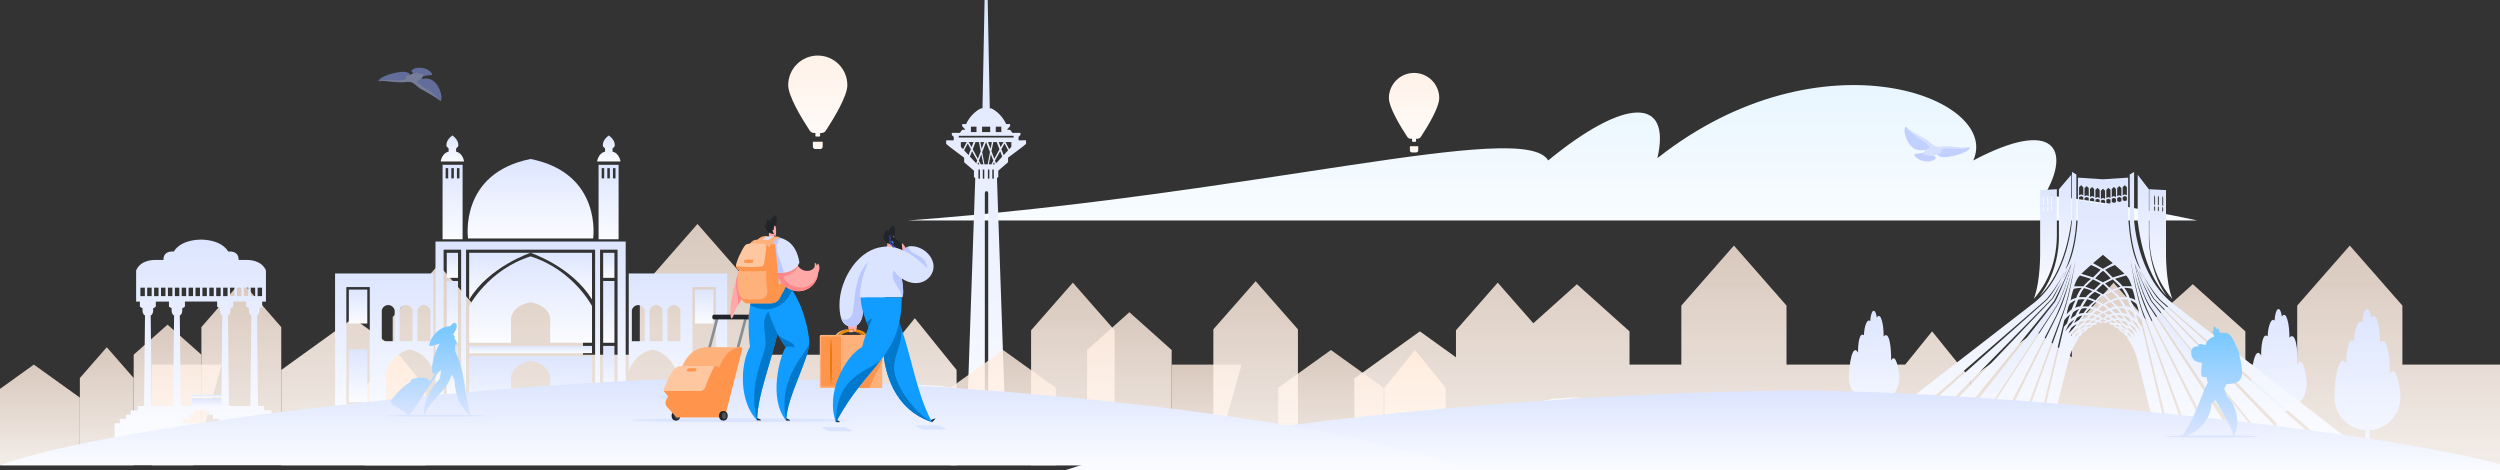 <svg width="1440" height="271" viewBox="0 0 1440 271" fill="none" xmlns="http://www.w3.org/2000/svg">
<rect x="0" y="0" width="1440" height="271" fill="#333333" stroke="none"/>
<path d="M522.659 127H1265.66C1265.66 127 1217.3 116.362 1177.63 112.371C1192.68 87.102 1184.47 67.149 1136.59 92.422C1153.01 56.512 1049.05 16.61 954.672 91.09C962.88 55.179 935.521 56.512 891.751 92.422C878.073 68.493 722.367 112.371 522.659 127Z" fill="url(#paint0_linear_8_214)"/>
<path d="M586.677 80.823V78.86L587.788 77.737V76.523H583.161L581.863 74.838L580.014 74.65L581.863 72.592L581.77 71.469H579.521C579.521 71.469 577.143 65.39 570.943 62.401H570.112L568.907 0H567.12L565.916 62.401H565.081C558.87 65.393 556.507 71.469 556.507 71.469H554.254L554.161 72.592L556.014 74.65L554.161 74.838L552.867 76.523H548.24V77.737L549.351 78.86V80.823H545V82.885C545 83.164 555.351 90.834 555.351 90.834V93.453L560.996 98.336V101.89L561.738 102.64L561.624 106.476L556.321 260H567.258V111.366C567.258 110.669 567.696 110.076 568.235 110.076C568.773 110.076 569.211 110.655 569.211 111.366V260H579.697L574.376 106.473L574.266 102.636L575.004 101.886V98.318L580.649 93.435V90.816C580.649 90.816 591 83.143 591 82.867V80.806L586.677 80.823ZM573.565 72.965H576.774V76.087H573.565V72.965ZM565.668 72.965H570.363V76.087H565.674L565.668 72.965ZM559.253 72.965H562.459V76.087H559.253V72.965ZM553.457 84.566V81.824H556.817L554.747 85.961L553.457 84.566ZM555.327 86.582L557.397 82.644L559.215 85.895L557.904 89.351L555.327 86.582ZM564.919 87.094C564.356 88.577 563.777 90.112 563.266 91.468C562.352 89.752 561.286 87.761 560.309 85.978L561.9 81.824H563.849L564.919 87.094ZM564.684 81.824H566.913C566.568 82.78 566.009 84.196 565.412 85.766L564.684 81.824ZM559.64 84.761C558.95 83.533 558.36 82.48 557.956 81.824H560.754L559.64 84.761ZM562.29 94.084L558.694 90.209L559.885 87.098L562.893 92.466C562.662 93.073 562.459 93.617 562.286 94.098L562.29 94.084ZM563.452 93.467L564.142 94.67H562.997L563.452 93.467ZM564.439 102.901H563.573V97.67H564.439V102.901ZM563.808 92.515L565.253 88.825L566.44 94.67H564.946L563.808 92.515ZM566.951 102.901H566.085V97.67H566.951V102.901ZM567.986 94.67H567.058L565.73 87.576L567.986 81.824L570.239 87.576L568.911 94.67H567.986ZM575.691 85.978C574.714 87.761 573.648 89.752 572.734 91.468C572.223 90.112 571.644 88.577 571.081 87.094L572.151 81.824H574.104L575.691 85.978ZM575.246 81.824H578.047C577.64 82.48 577.043 83.533 576.36 84.761L575.246 81.824ZM570.577 85.766C569.98 84.196 569.442 82.78 569.077 81.824H571.316L570.577 85.766ZM569.887 102.901H569.025V97.67H569.887V102.901ZM569.542 94.67L570.729 88.825L572.175 92.515C571.719 93.373 571.326 94.123 571.036 94.67H569.542ZM572.423 102.901H571.561V97.67H572.423V102.901ZM571.871 94.67L572.561 93.467L573.034 94.67H571.871ZM573.71 94.084C573.534 93.617 573.334 93.073 573.106 92.466L576.115 87.098L577.306 90.209L573.71 94.084ZM578.099 89.351L576.788 85.895L578.61 82.644L580.68 86.582L578.099 89.351ZM582.543 84.566L581.249 85.961L579.179 81.824H582.54L582.543 84.566ZM583.82 79.205H552.232V78.204H583.82V79.205Z" fill="url(#paint1_linear_8_214)"/>
<path d="M87.462 268H111.47L127.713 210.014H87.462V268Z" fill="url(#paint2_linear_8_214)"/>
<path d="M526.928 183.275L509.949 204.315H434.976V166.976L401.755 129L368.533 166.976V204.315H335.798V183.275L302.582 153.452L275.06 178.161L252.568 152.457L226.189 182.612V199.693L203.404 183.275L162 213.104V268H203.404H226.189H244.808H252.568H269.361H278.948H302.582H323.562H444.494H502.856H526.928H551V213.104L526.928 183.275Z" fill="url(#paint3_linear_8_214)"/>
<path d="M1467.63 190.858L1452.15 210.014H1383.78V176.017L1353.48 141.439L1323.19 176.017V210.014H1293.33V190.858L1263.04 163.703L1237.94 186.201L1217.43 162.798L1193.38 190.254V205.806L1172.6 190.858L1134.84 218.017V268H1172.6H1193.38H1210.36H1217.43H1232.75H1241.49H1263.04H1282.17H1392.46H1445.68H1467.63H1489.58V218.017L1467.63 190.858Z" fill="url(#paint4_linear_8_214)"/>
<path d="M46 217.747V268H61.5H77V217.747L61.5 200L46 217.747Z" fill="url(#paint5_linear_8_214)"/>
<path d="M19.5 210L-7 229.026V268H19.5H46V229.026L19.5 210Z" fill="url(#paint6_linear_8_214)"/>
<path d="M227.631 201.612L209.975 223.389V268H227.631H245.282V223.389L227.631 201.612Z" fill="url(#paint7_linear_8_214)"/>
<path d="M96.5 187L77 204.293V257H96.5H116V204.293L96.5 187Z" fill="url(#paint8_linear_8_214)"/>
<path d="M139.002 162L116 188.418V263H139.002H162V188.418L139.002 162Z" fill="url(#paint9_linear_8_214)"/>
<path d="M674.879 268H698.887L715.13 210.014H674.879V268Z" fill="url(#paint10_linear_8_214)"/>
<path d="M1112.89 190.858L1097.4 210.014H1029.03V176.017L998.738 141.439L968.442 176.017V210.014H938.59V190.858L908.294 163.703L883.195 186.201L862.689 162.798L838.633 190.254V205.806L817.85 190.858L780.092 218.017V268H817.85H838.633H855.607H862.689H877.998H886.746H908.294H927.431H1037.71H1090.94H1112.89H1134.84V218.017L1112.89 190.858Z" fill="url(#paint11_linear_8_214)"/>
<path d="M593.903 190.254V268H617.96H642.016V190.254L617.96 162.797L593.903 190.254Z" fill="url(#paint12_linear_8_214)"/>
<path d="M577.781 201.612L547.417 223.389V268H577.781H608.15V223.389L577.781 201.612Z" fill="url(#paint13_linear_8_214)"/>
<path d="M766.609 201.612L736.245 223.389V268H766.609H796.973V223.389L766.609 201.612Z" fill="url(#paint14_linear_8_214)"/>
<path d="M815.048 201.612L797.396 223.389V268H815.048H832.704V223.389L815.048 201.612Z" fill="url(#paint15_linear_8_214)"/>
<path d="M650.515 179.831L626.152 201.612V268H650.515H674.879V201.612L650.515 179.831Z" fill="url(#paint16_linear_8_214)"/>
<path d="M723.25 161.97L698.887 189.704V268H723.25H747.613V189.704L723.25 161.97Z" fill="url(#paint17_linear_8_214)"/>
<path d="M1094 217.723C1094 213.35 1091.85 202.566 1089.31 207.645C1089.36 200.206 1088.35 190.238 1084.97 193.769C1085.08 187.267 1083.43 179.262 1081.05 182.887C1080.2 176.912 1077.66 177.981 1077.24 185.023C1075.57 183.154 1073.77 187.774 1073.63 193.132C1070.91 190.856 1070.13 198.785 1070.24 203.051C1066.92 197.472 1065 210.203 1065 217.733C1065 221.457 1066.41 225.04 1068.95 227.749C1071.49 230.458 1074.96 232.088 1078.66 232.304C1078.24 243.638 1077.33 247.139 1076.18 249.535C1076.18 249.535 1077.33 250 1079.5 250C1081.67 250 1082.83 249.535 1082.83 249.535C1081.67 247.142 1080.76 243.641 1080.34 232.304C1084.04 232.088 1087.51 230.458 1090.05 227.747C1092.59 225.036 1094 221.449 1094 217.723Z" fill="url(#paint18_linear_8_214)"/>
<path d="M1328.66 221.094C1328.66 216.232 1326.29 204.231 1323.49 209.869C1323.54 201.594 1322.42 190.499 1318.7 194.432C1318.81 187.191 1316.99 178.288 1314.37 182.326C1313.43 175.677 1310.63 176.865 1310.16 184.701C1308.33 182.624 1306.34 187.764 1306.18 193.722C1303.18 191.206 1302.32 200.014 1302.44 204.764C1298.77 198.548 1296.66 212.718 1296.66 221.098C1296.66 225.242 1298.22 229.23 1301.02 232.245C1303.82 235.259 1307.65 237.073 1311.73 237.313C1311.27 249.923 1310.26 253.823 1308.99 256.483C1308.99 256.483 1310.28 257 1312.66 257C1315.04 257 1316.33 256.483 1316.33 256.483C1315.04 253.823 1314.05 249.939 1313.59 237.313C1317.67 237.073 1321.5 235.259 1324.3 232.244C1327.1 229.228 1328.66 225.24 1328.66 221.094Z" fill="url(#paint19_linear_8_214)"/>
<path d="M1382.66 228.732C1382.66 223.01 1379.84 208.88 1376.52 215.52C1376.58 205.776 1375.24 192.719 1370.83 197.348C1370.97 188.821 1368.81 178.342 1365.69 183.093C1364.58 175.267 1361.25 176.663 1360.69 185.888C1358.52 183.442 1356.15 189.492 1355.97 196.508C1352.4 193.545 1351.39 203.915 1351.53 209.506C1347.17 202.197 1344.66 218.869 1344.66 228.732C1344.66 233.612 1346.51 238.308 1349.84 241.858C1353.16 245.408 1357.71 247.543 1362.55 247.826C1362.01 262.671 1360.81 267.25 1359.3 270.394C1359.3 270.394 1360.81 271 1363.66 271C1366.5 271 1368.01 270.394 1368.01 270.394C1366.5 267.26 1365.31 262.671 1364.76 247.826C1369.6 247.544 1374.15 245.409 1377.48 241.859C1380.81 238.309 1382.66 233.613 1382.66 228.732Z" fill="url(#paint20_linear_8_214)"/>
<path d="M864.762 241.005C864.762 258.252 1107.65 245.954 1107.65 253.701C1107.65 263.356 1045.99 270.624 1045.99 270.624H1084.28C1084.28 270.624 1121.84 262.103 1121.84 253.701C1121.84 242.995 874.083 254.273 874.083 241.005C874.083 235.727 896.818 230.943 911.128 228.721C905.594 229.026 899.998 229.359 894.339 229.722C879.045 232.567 864.762 238.343 864.762 241.005Z" fill="#F8F9FA"/>
<g opacity="0.5">
<path d="M1097.94 73.143C1097.37 72.602 1097 73.636 1097 75.558C1097 77.479 1099.37 86.546 1106.31 86.546C1108.41 86.546 1108.97 85.959 1108.97 87.038C1108.97 87.939 1105.29 88.516 1103.25 88.586C1103.14 88.59 1103.03 88.622 1102.94 88.68C1102.85 88.737 1102.78 88.817 1102.73 88.912C1102.68 89.007 1102.66 89.113 1102.67 89.22C1102.67 89.327 1102.71 89.43 1102.76 89.519C1103.91 91.237 1106.32 93 1110.43 93C1112.8 93 1114.17 92.121 1114.86 91.333C1114.92 91.263 1114.97 91.18 1114.99 91.09C1115.01 91.001 1115.01 90.907 1115 90.816C1114.98 90.726 1114.94 90.641 1114.88 90.568C1114.82 90.495 1114.75 90.436 1114.67 90.396C1113.72 89.921 1113.29 88.59 1113.29 88.59L1115.58 88.097C1115.58 89.404 1117.2 90.56 1120.06 90.56C1122.45 90.56 1132.01 88.882 1134.6 85.485C1134.99 84.969 1134.43 84.673 1133.82 84.943C1133.21 85.213 1128.81 85.387 1128.81 85.387L1116.15 85.24L1111.85 83.638L1107.85 80.484L1102.36 76.767L1098.62 74.129L1097.94 73.143Z" fill="#91A7FF"/>
<path d="M1116.94 84.56C1116.44 84.407 1115.91 84.334 1115.39 84.345C1113.9 84.345 1111.22 81.392 1110.03 80.657C1108.04 79.426 1100.47 75.681 1097.94 73.144C1101.51 78.755 1110.69 82.106 1111.54 85.078C1109.17 86.047 1107.7 87.817 1107.7 89.373C1108.51 88.618 1109.82 89.815 1112.09 89.815C1114.24 89.815 1115.91 88.976 1116.19 88.105C1116.2 88.092 1116.21 88.081 1116.22 88.072C1116.23 88.063 1116.24 88.057 1116.25 88.054C1116.26 88.051 1116.28 88.052 1116.29 88.056C1116.3 88.06 1116.31 88.068 1116.32 88.078C1116.45 88.221 1116.63 88.309 1116.82 88.322C1116.82 88.322 1116.92 88.69 1116.76 88.88C1117.2 88.88 1117.32 88.387 1117.32 88.387C1117.9 88.387 1118.62 87.162 1118.4 86.062C1122.79 84.621 1130.6 86.696 1133.8 84.945C1130.41 85.587 1123.65 83.529 1116.94 84.56Z" fill="#BAC8FF"/>
</g>
<g opacity="0.5">
<path d="M253.42 58.117C253.966 58.639 254.322 57.642 254.322 55.792C254.322 53.943 252.045 45.214 245.356 45.214C243.341 45.214 242.795 45.779 242.795 44.739C242.795 43.873 246.345 43.317 248.31 43.249C248.413 43.246 248.513 43.215 248.599 43.159C248.686 43.104 248.757 43.027 248.804 42.936C248.851 42.844 248.873 42.742 248.868 42.639C248.862 42.536 248.83 42.437 248.773 42.351C247.669 40.697 245.347 39 241.395 39C239.112 39 237.79 39.846 237.125 40.605C237.067 40.672 237.025 40.752 237.003 40.839C236.981 40.925 236.979 41.015 236.997 41.102C237.015 41.189 237.053 41.271 237.108 41.341C237.163 41.412 237.233 41.468 237.313 41.507C238.225 41.965 238.641 43.246 238.641 43.246L236.435 43.72C236.435 42.462 234.87 41.349 232.12 41.349C229.818 41.349 220.615 42.965 218.125 46.235C217.748 46.732 218.291 47.017 218.878 46.757C219.466 46.497 223.693 46.329 223.693 46.329L235.885 46.47L240.029 48.013L243.872 51.05L249.161 54.628L252.766 57.167L253.42 58.117Z" fill="#91A7FF"/>
<path d="M235.125 47.126C235.61 47.273 236.115 47.343 236.621 47.333C238.052 47.333 240.629 50.175 241.776 50.883C243.696 52.068 250.978 55.673 253.421 58.117C249.985 52.714 241.145 49.488 240.326 46.626C242.607 45.694 244.022 43.989 244.022 42.492C243.246 43.219 241.982 42.066 239.799 42.066C237.727 42.066 236.118 42.874 235.843 43.712C235.839 43.725 235.832 43.736 235.823 43.744C235.814 43.753 235.802 43.759 235.79 43.762C235.777 43.764 235.764 43.764 235.752 43.76C235.74 43.756 235.729 43.748 235.721 43.739C235.596 43.601 235.423 43.517 235.238 43.503C235.238 43.503 235.144 43.149 235.302 42.967C234.871 42.967 234.764 43.441 234.764 43.441C234.199 43.441 233.507 44.62 233.718 45.679C229.49 47.067 221.97 45.069 218.896 46.755C222.16 46.137 228.663 48.118 235.125 47.126Z" fill="#BAC8FF"/>
</g>
<path d="M572.841 232.786C572.841 248.794 317.998 237.36 317.998 244.577C317.998 253.541 382.696 260.278 382.696 260.278H342.517C342.517 260.278 303.111 252.366 303.111 244.577C303.111 234.634 563.058 245.107 563.058 232.786C563.058 227.888 539.203 223.461 524.183 221.38C529.976 221.685 535.847 221.99 541.796 222.295C557.858 224.943 572.841 230.317 572.841 232.786Z" fill="#F8F9FA"/>
<path d="M1237.77 136.344V109.056L1231.32 100.663V127.394C1234.35 152.149 1242.39 164.64 1247.95 170.516C1237.06 155.323 1237.77 136.344 1237.77 136.344Z" fill="url(#paint21_linear_8_214)"/>
<path d="M1150.29 216.257L1118.22 257H1130.91L1157.95 216.257L1184.33 176.512C1184.33 176.512 1189.35 169.174 1193.06 152.221C1192.55 153.609 1191.97 155.069 1191.33 156.54C1189.06 162.149 1185.19 171.482 1183.66 173.884L1150.29 216.257Z" fill="url(#paint22_linear_8_214)"/>
<path d="M1238.57 176.512L1265.54 216.257L1293.19 257H1306.16L1273.37 216.257L1239.27 173.884C1237.7 171.482 1233.75 162.149 1231.42 156.54C1230.79 155.069 1230.19 153.609 1229.65 152.221C1233.44 169.174 1238.57 176.512 1238.57 176.512Z" fill="url(#paint23_linear_8_214)"/>
<path d="M1174.77 170.516C1180.88 164.64 1189.72 152.138 1193.06 127.394V100.663L1185.92 109.033V136.322C1185.92 136.322 1186.71 155.301 1174.77 170.516Z" fill="url(#paint24_linear_8_214)"/>
<path d="M1184.75 135.669V108.979L1175.12 109.535V144.627C1175.12 144.627 1175.52 161.892 1171.44 172.179C1176.71 166.251 1184.63 154.369 1184.75 135.669ZM1181.38 113.716C1181.38 113.716 1181.38 113.121 1181.51 113.121C1181.51 113.121 1181.51 112.493 1181.65 112.448C1181.76 112.493 1181.78 113.121 1181.78 113.121C1181.92 113.121 1181.92 113.716 1181.92 113.716V118.248L1181.65 117.692L1181.38 118.248V113.716ZM1181.38 119.238L1181.65 118.682L1181.92 119.238V121.078L1181.65 121.573L1181.38 121.167V119.238ZM1179.23 113.928C1179.23 113.928 1179.23 113.333 1179.37 113.333C1179.37 113.333 1179.37 112.704 1179.5 112.66C1179.61 112.704 1179.63 113.333 1179.63 113.333C1179.77 113.333 1179.77 113.928 1179.77 113.928V118.459L1179.5 117.903L1179.23 118.459V113.928ZM1179.23 119.449L1179.5 118.893L1179.77 119.449V121.29L1179.5 121.784L1179.23 121.379V119.449ZM1176.71 114.178C1176.71 114.178 1176.71 113.588 1176.84 113.588C1176.84 113.588 1176.84 112.954 1176.98 112.91C1177.08 112.954 1177.11 113.588 1177.11 113.588C1177.24 113.588 1177.24 114.178 1177.24 114.178V118.71L1176.98 118.153L1176.71 118.71V114.178ZM1176.71 119.699L1176.98 119.143L1177.24 119.699V121.54L1176.98 122.035L1176.71 121.629V119.699Z" fill="url(#paint25_linear_8_214)"/>
<path d="M1247.62 144.58V109.491L1237.97 108.979V135.688C1238.08 154.384 1245.99 166.292 1251.27 172.179C1247.22 161.857 1247.62 144.58 1247.62 144.58ZM1241.33 121.131L1241.06 121.538L1240.8 121.042V119.2L1241.06 118.644L1241.33 119.2V121.131ZM1241.33 118.21L1241.06 117.654L1240.8 118.21V113.675C1240.8 113.675 1240.8 113.08 1240.93 113.08C1240.93 113.08 1240.93 112.451 1241.06 112.406C1241.17 112.451 1241.2 113.08 1241.2 113.08C1241.33 113.08 1241.33 113.675 1241.33 113.675V118.21ZM1243.48 121.343L1243.21 121.749L1242.94 121.254V119.412L1243.21 118.855L1243.48 119.412V121.343ZM1243.48 118.421L1243.21 117.865L1242.94 118.421V113.887C1242.94 113.887 1242.94 113.291 1243.08 113.291C1243.08 113.291 1243.08 112.662 1243.21 112.618C1243.32 112.662 1243.35 113.291 1243.35 113.291C1243.48 113.291 1243.48 113.887 1243.48 113.887V118.421ZM1245.99 121.593L1245.72 121.999L1245.46 121.504V119.662L1245.72 119.106L1245.99 119.662V121.593ZM1245.99 118.672L1245.72 118.115L1245.46 118.672V114.137C1245.46 114.137 1245.46 113.547 1245.59 113.547C1245.59 113.547 1245.59 112.913 1245.72 112.868C1245.83 112.913 1245.86 113.547 1245.86 113.547C1245.99 113.547 1245.99 114.137 1245.99 114.137V118.672Z" fill="url(#paint26_linear_8_214)"/>
<path d="M1294.38 216.106L1341.59 256.978H1357.72L1294.4 207.965L1255.68 177.986L1251.52 174.764L1251.15 174.477C1230.9 158.448 1229.24 126.839 1229.24 126.839V99.017L1226.72 100.52V124.093C1226.72 124.093 1226.23 139.999 1233.02 155.187C1233.02 155.187 1226.99 148.334 1225.82 124.093V102.316L1211.36 103.261L1196.88 102.316V124.076C1195.71 148.317 1189.69 155.171 1189.69 155.171C1196.47 139.983 1195.98 124.076 1195.98 124.076V100.503L1193.46 99V126.817C1193.46 126.817 1191.8 158.415 1171.56 174.454L1171.18 174.742L1167.02 177.964L1120.86 213.696L1065 256.956H1081.07L1128.27 216.084L1178.42 172.658C1178.42 172.658 1183.67 167.164 1189.48 156.11C1189.48 156.11 1183.4 168.336 1178.88 172.912L1130.21 216.106L1084.14 256.978H1098.22L1138.43 216.106L1181.98 171.846C1181.98 171.846 1185.25 166.363 1187.97 161.107C1189.72 157.376 1191.14 154.165 1191.14 154.165C1190.24 156.547 1189.18 158.866 1187.97 161.107C1185.97 165.412 1183.55 170.42 1182.36 172.034L1140.32 216.106L1101.34 256.978H1114.94L1148.28 216.106L1183.12 173.41C1183.12 173.41 1187.74 164.528 1191.28 156.199C1192.3 153.706 1193 151.954 1193.03 151.866L1193.16 151.28C1193.16 151.28 1190.28 167.081 1184.76 176.356L1159.02 216.106L1132.56 256.978H1145.51L1166.59 216.106L1184.19 182.021C1188.19 173.32 1191.34 164.25 1193.59 154.939C1192.15 161.505 1189.06 173.819 1184.74 182.021L1167.91 216.106L1147.72 256.978H1159.34L1174.64 216.106L1188.07 180.247C1188.07 180.247 1191.09 173.974 1195.35 150.324C1195.35 150.324 1192.51 169.878 1188.49 180.578L1175.77 216.106L1161.11 256.978H1171.23L1181.27 216.106L1187.72 189.803L1189.04 184.447C1189.97 183.187 1191.08 182.079 1192.36 181.164C1191.69 182.799 1191.12 184.473 1190.66 186.177C1190.66 186.177 1189.71 187.155 1188.86 188.195L1182.37 216.106L1172.87 256.978H1179.09L1189.31 216.106L1191.44 207.578C1193 201.769 1195.27 197.508 1197.72 194.374L1197.06 194.65L1197.65 193.362L1198.48 193.44C1198.69 193.191 1198.91 192.953 1199.13 192.721L1198.94 192.799L1199.53 191.511L1200.24 191.577C1200.89 190.951 1201.58 190.361 1202.3 189.808L1202.7 188.93L1203.42 188.99C1203.97 188.626 1204.52 188.294 1205.02 188.007L1204.75 187.924L1205.81 186.951L1206.75 187.133C1207.23 186.918 1207.69 186.735 1208.12 186.581L1207.01 186.382L1208.43 185.276L1209.82 186.028L1209.64 186.122C1210.75 185.665 1211.99 185.665 1213.09 186.122L1212.91 186.028L1214.3 185.276L1215.71 186.382L1214.61 186.581C1215.03 186.735 1215.49 186.918 1215.97 187.133L1216.91 186.951L1217.98 187.924L1217.71 188.007C1218.22 188.294 1218.76 188.626 1219.3 188.99L1220.02 188.93L1220.43 189.808C1221.14 190.359 1221.83 190.95 1222.48 191.577L1223.19 191.511L1223.78 192.799L1223.6 192.721C1223.81 192.953 1224.03 193.191 1224.24 193.44L1225.07 193.362L1225.66 194.65L1225 194.374C1227.45 197.508 1229.72 201.769 1231.28 207.578L1233.42 216.106L1243.63 256.978H1249.77L1240.28 216.106L1233.79 188.195C1232.94 187.155 1231.99 186.177 1231.99 186.177C1231.53 184.474 1230.96 182.8 1230.3 181.164C1231.57 182.08 1232.69 183.187 1233.62 184.447L1234.93 189.803L1241.39 216.106L1251.42 256.978H1261.53L1246.9 216.106L1234.18 180.578C1230.16 169.878 1227.32 150.324 1227.32 150.324C1231.58 173.974 1234.6 180.247 1234.6 180.247L1248.03 216.106L1263.33 256.978H1274.95L1254.76 216.106L1237.87 182.021C1233.54 173.808 1230.45 161.494 1229.02 154.939C1231.26 164.25 1234.41 173.32 1238.42 182.021L1256.02 216.128L1277.1 257H1290.05L1263.6 216.106L1237.87 176.356C1232.33 167.081 1229.46 151.28 1229.46 151.28L1229.59 151.866C1229.62 151.954 1230.33 153.706 1231.34 156.199C1234.89 164.528 1239.5 173.41 1239.5 173.41L1274.34 216.106L1307.68 256.978H1321.28L1282.3 216.106L1240.27 172.034C1239.09 170.42 1236.66 165.401 1234.65 161.107C1233.44 158.868 1232.38 156.548 1231.48 154.165C1231.48 154.165 1232.9 157.376 1234.65 161.107C1237.37 166.363 1240.64 171.846 1240.64 171.846L1284.2 216.106L1324.4 256.978H1338.53L1292.47 216.106L1243.8 172.912C1239.28 168.336 1233.2 156.11 1233.2 156.11C1238.99 167.164 1244.26 172.658 1244.26 172.658L1294.38 216.106ZM1222.67 107.992C1222.67 107.913 1222.68 107.835 1222.71 107.762C1222.74 107.688 1222.79 107.622 1222.85 107.567C1222.9 107.511 1222.97 107.468 1223.04 107.44C1223.12 107.411 1223.2 107.398 1223.27 107.401C1223.27 107.401 1223.39 106.776 1223.88 106.732C1224.37 106.776 1224.48 107.401 1224.48 107.401C1224.56 107.398 1224.64 107.411 1224.71 107.44C1224.79 107.468 1224.85 107.511 1224.91 107.567C1224.97 107.622 1225.01 107.688 1225.04 107.762C1225.07 107.835 1225.09 107.913 1225.08 107.992V112.497L1223.88 111.944L1222.67 112.497V107.992ZM1222.67 113.475L1223.88 112.922L1225.08 113.475V115.399L1223.88 115.802L1222.67 115.31V113.475ZM1211.33 179.617L1210.91 179.379L1210.19 178.948L1208.78 178.086L1210.91 176.207V176.273L1211.33 175.952L1211.75 176.267V176.207L1213.88 178.086L1211.75 179.379L1211.33 179.617ZM1211.33 170.436L1211.54 170.547C1211.68 170.608 1211.82 170.686 1211.94 170.779C1212.86 171.543 1213.71 172.395 1214.47 173.321L1211.94 174.803L1211.33 175.184L1210.56 174.709L1208.2 173.321C1208.96 172.387 1209.81 171.529 1210.74 170.762C1210.86 170.678 1210.98 170.608 1211.11 170.552L1211.33 170.436ZM1207.06 172.973C1205.71 172.345 1204.31 171.815 1202.88 171.387C1202.88 171.387 1205.46 168.623 1206.65 168.071C1206.65 168.071 1209.15 169.453 1210.03 169.784C1208.97 170.785 1207.97 171.85 1207.04 172.973H1207.06ZM1206.08 173.642C1204.92 174.52 1203.84 175.499 1202.86 176.566C1201.77 176.467 1200.68 176.467 1199.6 176.566C1199.6 176.566 1201.6 173.288 1202.23 172.338C1202.23 172.338 1204.45 172.973 1206.08 173.642ZM1202.07 177.55H1202.21L1200.09 180.313C1199.16 180.35 1198.24 180.518 1197.36 180.81C1197.36 180.81 1198.17 178.638 1199.15 177.699C1200.11 177.524 1201.09 177.474 1202.07 177.55ZM1200.71 181.684C1201.57 181.553 1202.44 181.49 1203.32 181.496L1201.78 183.231L1199.26 183.784L1200.71 181.684ZM1201.46 180.33C1202.09 179.418 1202.82 178.576 1203.63 177.82C1203.63 177.82 1205.56 177.903 1206.31 178.489L1204.24 180.33H1201.46ZM1204.49 176.461C1204.49 176.461 1206.29 174.416 1207.17 174.079C1208.14 174.405 1209.04 174.915 1209.82 175.582L1207.51 177.793C1206.64 177.098 1205.59 176.649 1204.49 176.494V176.461ZM1212.79 175.582C1213.57 174.915 1214.47 174.405 1215.44 174.079C1216.32 174.416 1218.12 176.461 1218.12 176.461C1217.01 176.626 1215.97 177.089 1215.11 177.798L1212.79 175.582ZM1218.98 177.793C1219.79 178.549 1220.52 179.39 1221.15 180.302H1218.39L1216.31 178.462C1217.06 177.903 1218.98 177.82 1218.98 177.82L1218.98 177.793ZM1221.91 181.662L1223.35 183.756L1220.84 183.204L1219.29 181.468C1220.17 181.471 1221.05 181.543 1221.91 181.684L1221.91 181.662ZM1220.42 177.527H1220.55C1221.53 177.456 1222.51 177.512 1223.47 177.693C1224.46 178.633 1225.27 180.805 1225.27 180.805C1224.38 180.51 1223.45 180.342 1222.51 180.308L1220.42 177.527ZM1219.75 176.544C1218.77 175.477 1217.69 174.498 1216.53 173.62C1218.19 172.951 1220.4 172.315 1220.4 172.315C1221.03 173.266 1223.04 176.544 1223.04 176.544C1221.95 176.451 1220.85 176.458 1219.76 176.566L1219.75 176.544ZM1215.57 172.951C1214.65 171.832 1213.65 170.771 1212.6 169.773C1213.48 169.441 1215.99 168.06 1215.99 168.06C1217.17 168.579 1219.75 171.376 1219.75 171.376C1218.32 171.809 1216.93 172.342 1215.58 172.973L1215.57 172.951ZM1212.01 169.121L1211.31 169.535L1210.24 168.916L1207.47 167.352C1207.47 167.352 1209.77 164.97 1211.11 163.754H1211.53C1212.87 164.97 1215.17 167.352 1215.17 167.352L1212.01 169.121ZM1211.31 162.605L1206.81 160.35C1206.81 160.35 1210.34 156.481 1211.31 155.961C1212.27 156.464 1215.8 160.35 1215.8 160.35L1211.31 162.605ZM1205.61 151.551L1211.31 146.786L1216.99 151.551L1211.31 154.812L1205.61 151.551ZM1210.01 155.337L1205.61 159.786L1198.84 157.702C1198.84 157.702 1202 154.684 1204.43 152.628C1206.35 153.409 1208.22 154.321 1210.01 155.359L1210.01 155.337ZM1210.01 163.174L1206.13 166.976L1201.11 165.092C1201.11 165.092 1203.29 162.964 1205.54 160.913L1210.01 163.174ZM1205.32 167.684C1205.32 167.684 1202.18 169.817 1201.56 171.155H1197.51C1198.24 169.315 1199.19 167.574 1200.35 165.971C1202.07 166.359 1203.74 166.941 1205.33 167.706L1205.32 167.684ZM1200.77 172.625C1199.51 173.587 1198.26 176.428 1198.26 176.428C1197.2 176.512 1196.18 176.812 1195.25 177.306L1196.96 172.625C1199.99 172.012 1200.77 172.625 1200.77 172.625ZM1197.68 177.997C1196.71 179.082 1195.96 180.343 1195.46 181.711C1195.46 181.711 1193.35 183.01 1192.74 183.806C1192.74 183.806 1193.3 181.043 1194.35 179.666C1195.36 178.92 1196.48 178.347 1197.68 177.97V177.997ZM1196.29 183.071C1197.21 182.374 1198.28 181.908 1199.41 181.711L1197.57 184.221L1194.64 186.039L1196.29 183.071ZM1198.03 185.37C1198.94 184.971 1199.92 184.737 1200.92 184.679L1199.26 186.509L1196.24 188.101L1198.03 185.37ZM1202.05 184.536C1202.83 184.358 1203.63 184.295 1204.43 184.348L1203.07 185.79L1200.38 186.686L1202.05 184.536ZM1203.07 183.342L1204.95 181.523L1206.96 182.319L1205.18 183.491L1203.07 183.342ZM1205.66 180.606L1207.65 178.976C1208.6 179.19 1209.48 179.611 1210.25 180.208L1208.17 181.358L1205.66 180.606ZM1210.04 181.247L1210.89 180.606L1211.31 180.291L1211.73 180.595L1213.18 181.7L1211.73 183.126L1211.12 183.441L1210.5 182.728L1209.45 181.678L1210.04 181.247ZM1212.37 180.208C1213.14 179.612 1214.02 179.191 1214.97 178.976L1216.95 180.606L1214.45 181.358L1212.37 180.208ZM1217.67 181.523L1219.55 183.342L1217.43 183.491L1215.66 182.319L1217.67 181.523ZM1220.58 184.536L1222.23 186.686L1219.55 185.79L1218.19 184.348C1218.99 184.285 1219.79 184.339 1220.58 184.508V184.536ZM1221.68 184.679C1222.68 184.736 1223.65 184.97 1224.56 185.37L1226.36 188.134L1223.33 186.503L1221.68 184.679ZM1225 184.221L1223.16 181.711C1224.29 181.908 1225.36 182.374 1226.27 183.071L1227.93 186.039L1225 184.221ZM1224.9 177.997C1226.09 178.362 1227.21 178.922 1228.21 179.655C1229.26 181.037 1229.82 183.795 1229.82 183.795C1229.22 182.999 1227.11 181.7 1227.11 181.7C1226.63 180.331 1225.9 179.065 1224.95 177.97L1224.9 177.997ZM1224.31 176.428C1224.31 176.428 1223.05 173.587 1221.8 172.625C1221.8 172.625 1222.55 172.039 1225.6 172.625L1227.32 177.306C1226.4 176.808 1225.4 176.5 1224.36 176.4L1224.31 176.428ZM1220.99 171.205C1220.36 169.867 1217.22 167.734 1217.22 167.734C1218.81 166.976 1220.48 166.401 1222.2 166.02C1223.36 167.624 1224.32 169.366 1225.04 171.205H1220.99ZM1216.39 167.026L1212.52 163.224L1216.94 160.963C1219.2 163.014 1221.37 165.141 1221.37 165.141L1216.39 167.026ZM1216.94 159.841L1212.55 155.392C1214.35 154.342 1216.21 153.419 1218.14 152.628C1220.56 154.684 1223.72 157.702 1223.72 157.702L1216.94 159.841ZM1219.51 108.512C1219.51 108.432 1219.52 108.352 1219.55 108.278C1219.58 108.203 1219.62 108.136 1219.68 108.08C1219.74 108.025 1219.81 107.982 1219.88 107.955C1219.96 107.929 1220.04 107.919 1220.12 107.926C1220.12 107.926 1220.23 107.302 1220.72 107.257C1221.21 107.302 1221.32 107.926 1221.32 107.926C1221.4 107.919 1221.48 107.929 1221.56 107.955C1221.63 107.982 1221.7 108.025 1221.76 108.08C1221.82 108.136 1221.86 108.203 1221.89 108.278C1221.92 108.352 1221.93 108.432 1221.93 108.512V113.016L1220.72 112.464L1219.51 113.016V108.512ZM1219.51 114L1220.72 113.448L1221.93 114V115.924L1220.72 116.322L1219.51 115.835V114ZM1216.38 109.026C1216.37 108.946 1216.38 108.866 1216.41 108.792C1216.44 108.717 1216.49 108.65 1216.54 108.594C1216.6 108.539 1216.67 108.496 1216.75 108.469C1216.82 108.443 1216.9 108.433 1216.98 108.44C1216.98 108.44 1217.09 107.81 1217.58 107.766C1218.08 107.81 1218.19 108.44 1218.19 108.44C1218.27 108.433 1218.35 108.443 1218.42 108.469C1218.5 108.496 1218.57 108.539 1218.62 108.594C1218.68 108.65 1218.72 108.717 1218.75 108.792C1218.78 108.866 1218.79 108.946 1218.79 109.026V113.486L1217.58 112.934L1216.38 113.486V109.026ZM1216.38 114.514L1217.58 113.962L1218.79 114.514V116.432L1217.58 116.836L1216.38 116.344V114.514ZM1213.24 109.54C1213.24 109.461 1213.25 109.382 1213.28 109.309C1213.31 109.236 1213.36 109.17 1213.42 109.114C1213.47 109.059 1213.54 109.016 1213.61 108.987C1213.69 108.959 1213.77 108.946 1213.84 108.949C1213.84 108.949 1213.95 108.324 1214.45 108.28C1214.94 108.324 1215.05 108.949 1215.05 108.949C1215.13 108.946 1215.21 108.959 1215.28 108.987C1215.36 109.016 1215.42 109.059 1215.48 109.114C1215.54 109.17 1215.58 109.236 1215.61 109.309C1215.64 109.382 1215.65 109.461 1215.65 109.54V114.044L1214.45 113.492L1213.24 114.044V109.54ZM1213.24 115.028L1214.45 114.476L1215.65 115.028V116.946L1214.45 117.35L1213.27 116.802L1213.24 115.028ZM1210.1 110.054C1210.1 109.975 1210.11 109.897 1210.14 109.824C1210.18 109.751 1210.22 109.685 1210.28 109.63C1210.33 109.575 1210.4 109.532 1210.48 109.505C1210.55 109.477 1210.63 109.464 1210.71 109.468C1210.71 109.468 1210.82 108.844 1211.31 108.799C1211.8 108.844 1211.91 109.468 1211.91 109.468C1211.99 109.461 1212.07 109.471 1212.15 109.497C1212.22 109.524 1212.29 109.567 1212.35 109.622C1212.41 109.678 1212.45 109.745 1212.48 109.82C1212.51 109.894 1212.52 109.974 1212.52 110.054V114.558L1211.31 114.006L1210.1 114.558V110.054ZM1210.1 115.542L1211.31 114.99L1212.52 115.542V117.466L1211.31 117.869L1210.1 117.466V115.542ZM1206.96 109.557C1206.96 109.478 1206.98 109.399 1207.01 109.326C1207.04 109.253 1207.08 109.186 1207.14 109.131C1207.19 109.076 1207.26 109.032 1207.33 109.004C1207.41 108.975 1207.49 108.962 1207.57 108.965C1207.57 108.965 1207.68 108.341 1208.17 108.296C1208.66 108.341 1208.78 108.965 1208.78 108.965C1208.86 108.962 1208.94 108.975 1209.01 109.004C1209.08 109.032 1209.15 109.076 1209.21 109.131C1209.26 109.186 1209.31 109.253 1209.34 109.326C1209.37 109.399 1209.38 109.478 1209.38 109.557V114.061L1208.17 113.508L1206.96 114.061V109.557ZM1206.96 115.045L1208.17 114.492L1209.38 115.045V116.802L1208.17 117.294L1206.96 116.891V115.045ZM1203.83 109.054C1203.82 108.974 1203.83 108.894 1203.86 108.819C1203.89 108.745 1203.94 108.678 1203.99 108.622C1204.05 108.566 1204.12 108.524 1204.19 108.497C1204.27 108.47 1204.35 108.46 1204.43 108.468C1204.43 108.468 1204.55 107.838 1205.03 107.793C1205.53 107.838 1205.64 108.468 1205.64 108.468C1205.72 108.46 1205.8 108.47 1205.88 108.497C1205.95 108.524 1206.02 108.566 1206.08 108.622C1206.14 108.678 1206.18 108.745 1206.21 108.819C1206.24 108.894 1206.25 108.974 1206.24 109.054V113.486L1205.03 112.934L1203.83 113.486V109.054ZM1203.83 114.542L1205.03 113.989L1206.24 114.542V116.371L1205.03 116.863L1203.83 116.46V114.542ZM1200.69 108.512C1200.69 108.432 1200.7 108.352 1200.73 108.278C1200.76 108.203 1200.8 108.136 1200.86 108.08C1200.91 108.025 1200.98 107.982 1201.06 107.955C1201.13 107.929 1201.21 107.919 1201.29 107.926C1201.29 107.926 1201.4 107.302 1201.9 107.257C1202.39 107.302 1202.5 107.926 1202.5 107.926C1202.58 107.922 1202.66 107.935 1202.73 107.963C1202.81 107.99 1202.87 108.033 1202.93 108.088C1202.99 108.143 1203.03 108.209 1203.06 108.282C1203.09 108.354 1203.11 108.433 1203.11 108.512V113.016L1201.9 112.464L1200.69 113.016V108.512ZM1200.69 114L1201.9 113.448L1203.11 114V115.835L1201.9 116.322L1200.69 115.924V114ZM1197.55 108.015C1197.55 107.935 1197.57 107.857 1197.6 107.784C1197.63 107.711 1197.67 107.644 1197.73 107.589C1197.79 107.534 1197.85 107.49 1197.93 107.462C1198 107.433 1198.08 107.42 1198.16 107.423C1198.16 107.423 1198.27 106.799 1198.76 106.754C1199.25 106.799 1199.36 107.423 1199.36 107.423C1199.44 107.42 1199.52 107.433 1199.6 107.462C1199.67 107.49 1199.74 107.534 1199.79 107.589C1199.85 107.644 1199.89 107.711 1199.92 107.784C1199.95 107.857 1199.97 107.935 1199.97 108.015V112.519L1198.76 111.966L1197.55 112.519V108.015ZM1197.55 113.497L1198.76 112.945L1199.97 113.497V115.332L1198.76 115.824L1197.55 115.421V113.497ZM1198.05 158.703C1198.05 158.703 1202.62 159.957 1204.43 160.626C1204.43 160.626 1201.27 163.047 1200.14 164.887H1194.71C1194.71 164.887 1196.08 160.35 1198.05 158.68V158.703ZM1194.5 166.352C1196 165.986 1197.55 165.79 1199.1 165.766C1197.69 167.504 1196.61 169.486 1195.92 171.614C1195.92 171.614 1193.78 171.951 1192.65 172.995C1192.65 172.973 1193.49 168.336 1194.5 166.33V166.352ZM1190.4 181.186C1190.4 181.186 1190.86 177.218 1192.15 175.002C1192.15 175.002 1194.25 173.205 1195.47 172.995C1194.59 174.607 1193.88 176.301 1193.33 178.053C1193.33 178.053 1190.59 180.578 1190.4 181.164V181.186ZM1191.68 186.68C1192.56 185.669 1193.59 184.802 1194.74 184.11L1193.14 186.68L1189.52 190.842L1191.68 186.68ZM1191.38 192.052L1193.07 188.825C1194.03 187.975 1195.1 187.254 1196.24 186.68L1194.2 189.444L1191.38 192.052ZM1194.42 190.516C1194.42 190.516 1196.64 188.858 1197.68 188.664L1195.74 190.986L1192.74 193.628L1194.42 190.516ZM1196.64 192.931L1194.66 194.495L1195.91 192.285L1197.89 191.129L1196.64 192.931ZM1197.36 190.234L1199.14 187.946C1199.98 187.57 1200.84 187.245 1201.71 186.973L1199.88 188.653L1197.36 190.234ZM1200.08 190.455L1198.59 191.268L1199.53 189.825L1200.93 189.637L1200.08 190.455ZM1203.09 188.134L1201.56 188.416L1202.72 187.161C1203.29 187.057 1203.88 187.057 1204.45 187.161L1203.09 188.134ZM1205.68 186.033H1203.85C1204.43 185.495 1205.04 184.993 1205.68 184.53L1207.39 185.083L1205.68 186.033ZM1208.31 184.342L1206.65 183.651L1208.31 182.629L1210.1 183.486L1208.31 184.342ZM1211.74 185.365H1210.89L1209.61 184.674L1210.89 183.988H1211.73L1213.01 184.674L1211.74 185.365ZM1212.56 183.486L1214.34 182.629L1216 183.651L1214.34 184.342L1212.56 183.486ZM1216.98 186.033L1215.27 185.061L1216.98 184.508C1217.62 184.971 1218.23 185.473 1218.81 186.011L1216.98 186.033ZM1219.57 188.134L1218.22 187.161C1218.79 187.057 1219.37 187.057 1219.94 187.161L1221.1 188.416L1219.57 188.134ZM1222.58 190.455L1221.73 189.637L1223.13 189.825L1224.07 191.268L1222.58 190.455ZM1222.77 188.664L1220.95 186.973C1221.82 187.245 1222.68 187.57 1223.52 187.946L1225.3 190.234L1222.77 188.664ZM1226.03 192.931L1224.77 191.146L1226.75 192.301L1228 194.512L1226.03 192.931ZM1226.9 190.986L1224.97 188.664C1225.99 188.858 1228.23 190.516 1228.23 190.516L1229.88 193.622L1226.9 190.986ZM1228.44 189.422L1226.41 186.658C1227.55 187.233 1228.62 187.954 1229.57 188.802L1231.27 192.03L1228.44 189.422ZM1230.97 186.658L1233.13 190.82L1229.51 186.658L1227.9 184.088C1229.05 184.781 1230.08 185.648 1230.97 186.658H1230.97ZM1232.25 181.164C1232.04 180.578 1229.32 178.03 1229.32 178.03C1228.78 176.279 1228.07 174.585 1227.19 172.973C1228.4 173.183 1230.51 174.98 1230.51 174.98C1231.76 177.196 1232.22 181.164 1232.22 181.164H1232.25ZM1229.99 172.973C1228.88 171.929 1226.73 171.591 1226.73 171.591C1226.03 169.465 1224.96 167.483 1223.55 165.744C1225.1 165.768 1226.64 165.964 1228.15 166.33C1229.13 168.336 1229.96 172.973 1229.96 172.973H1229.99ZM1227.94 164.865H1222.51C1221.4 163.025 1218.22 160.604 1218.22 160.604C1220.02 159.935 1224.6 158.68 1224.6 158.68C1226.54 160.35 1227.92 164.887 1227.92 164.887L1227.94 164.865Z" fill="url(#paint27_linear_8_214)"/>
<path d="M110.511 229.479V234.663H119.513H128.516V229.479H119.513H110.511Z" fill="url(#paint28_linear_8_214)"/>
<path d="M110.511 227.433V228.934H119.513H128.516V227.433H119.513H110.511Z" fill="url(#paint29_linear_8_214)"/>
<path d="M162.519 243.812V241.325H159.014V238.837H156.383V236.347H152.149V233.86H148.608L148.061 181.728C148.061 181.728 149.87 181.064 149.429 177.667L151.019 176.624V173.715H153.173V155.854C153.173 155.854 151.493 149.708 141.819 149.708H137.403C137.403 149.708 138.132 144.438 131.417 144.877C131.417 144.877 128.495 138.292 115.793 138C103.088 138.292 100.169 144.877 100.169 144.877C93.451 144.438 94.18 149.708 94.18 149.708H89.764C80.09 149.708 78.41 155.854 78.41 155.854V173.709H80.564V176.618L82.154 177.66C81.716 181.064 83.522 181.721 83.522 181.721L82.975 233.853H79.434V236.34H75.2V238.831H72.57V241.318H69.068V243.805H66V252H165V243.812H162.519ZM148.386 165.7H150.957V170.574H148.396L148.386 165.7ZM83.433 170.574H80.872V165.7H83.433V170.574ZM140.441 165.696H143.006V170.574H140.441V165.696ZM136.466 165.696H139.03V170.574H136.469L136.466 165.696ZM132.49 165.696H135.055V170.574H132.494L132.49 165.696ZM124.539 165.696H127.104V170.574H124.539V165.696ZM120.564 165.696H123.125V170.574H120.564V165.696ZM116.588 165.696H119.149V170.574H116.588V165.696ZM112.613 165.696H115.174V170.574H112.613V165.696ZM108.637 165.696H111.201V170.574H108.637V165.696ZM104.662 165.696H107.223V170.574H104.662V165.696ZM96.711 165.696H99.272V170.574H96.757L96.711 165.696ZM92.735 165.696H95.299V170.574H92.735V165.696ZM88.76 165.696H91.324V170.574H88.76V165.696ZM84.784 165.696H87.345V170.574H84.784V165.696ZM99.669 233.857H87.349L86.802 181.725C86.802 181.725 88.607 181.06 88.17 177.664L89.757 176.621V173.712H97.32V176.621L98.907 177.664C98.47 181.067 100.279 181.725 100.279 181.725L99.669 233.857ZM103.29 170.574H100.729V165.7H103.29V170.574ZM126.149 243.808H105.424V241.321H108.929V238.834H111.556V236.344H120.027V238.834H122.654V241.321H126.159L126.149 243.808ZM127.475 233.847H104.112L103.562 181.715C103.562 181.715 105.371 181.051 104.933 177.654L106.52 176.611V173.702H125.073V176.611L126.663 177.654C126.222 181.057 128.031 181.715 128.031 181.715L127.475 233.847ZM131.079 170.574H128.528V165.7H131.079V170.574ZM144.215 233.857H131.854L131.308 181.725C131.308 181.725 133.113 181.06 132.676 177.664L134.263 176.621V173.712H141.819V176.621L143.406 177.664C142.969 181.067 144.778 181.725 144.778 181.725L144.215 233.857ZM146.981 170.574H144.417V165.7H146.981V170.574Z" fill="url(#paint30_linear_8_214)"/>
<path d="M305.622 137.338H341.66C341.66 137.338 347.065 99.859 305.622 91.572C264.174 99.859 269.584 137.338 269.584 137.338H305.622Z" fill="url(#paint31_linear_8_214)"/>
<path d="M270.249 199.236V203.407H305.622H340.989V199.236H305.622H270.249Z" fill="url(#paint32_linear_8_214)"/>
<path d="M263.815 145.626H257.327V160.042H263.815V145.626Z" fill="url(#paint33_linear_8_214)"/>
<path d="M263.815 161.847H257.327V197.436H263.815V161.847Z" fill="url(#paint34_linear_8_214)"/>
<path d="M263.815 199.236H257.327V228.026H263.815V199.236Z" fill="url(#paint35_linear_8_214)"/>
<path d="M270.249 172.537C281.73 153.533 305.616 145.615 305.616 145.615H270.249V172.537Z" fill="url(#paint36_linear_8_214)"/>
<path d="M270.249 205.222V242.221H294.325V217.057C295.529 209.139 305.622 207.809 305.622 207.809C305.622 207.809 315.709 209.129 316.913 217.057V242.21H340.989V205.222H270.254H270.249Z" fill="url(#paint37_linear_8_214)"/>
<path d="M267.298 93.013C267.298 93.013 266.697 88.209 262.732 87.364V85.501L263.904 84.335C263.904 84.335 264.897 81.12 260.573 78C256.25 81.125 257.237 84.335 257.237 84.335L258.409 85.501V87.364C254.445 88.209 253.843 93.013 253.843 93.013H267.298Z" fill="url(#paint38_linear_8_214)"/>
<path d="M261.428 94.934H254.925V137.818H266.459V94.934H261.428ZM258.161 102.741H256.688V96.855H258.161V102.741ZM261.413 102.741H259.956V96.855H261.428L261.413 102.741ZM264.664 102.741H263.192V96.855H264.664V102.741Z" fill="url(#paint39_linear_8_214)"/>
<path d="M353.911 145.626H347.424V160.042H353.911V145.626Z" fill="url(#paint40_linear_8_214)"/>
<path d="M353.911 161.847H347.424V197.436H353.911V161.847Z" fill="url(#paint41_linear_8_214)"/>
<path d="M353.911 199.236H347.424V228.027H353.911V199.236Z" fill="url(#paint42_linear_8_214)"/>
<path d="M250.839 139.138V242.21H268.449V143.826H342.789V242.21H360.399V139.138H250.839ZM265.619 229.827H255.521V143.826H265.614L265.619 229.827ZM345.624 143.826H355.711V229.827H345.624V143.826Z" fill="url(#paint43_linear_8_214)"/>
<path d="M340.989 172.537V145.615H305.622C305.622 145.615 329.508 153.554 340.989 172.537Z" fill="url(#paint44_linear_8_214)"/>
<path d="M305.622 147.684C281.113 155.375 270.255 176.274 270.255 176.274V197.447H294.331V183.347C295.535 175.429 305.628 174.099 305.628 174.099C305.628 174.099 315.715 175.419 316.919 183.347V197.431H340.995V176.258C340.995 176.258 330.126 155.36 305.622 147.684Z" fill="url(#paint45_linear_8_214)"/>
<path d="M357.401 93.013C357.401 93.013 356.799 88.209 352.835 87.364V85.501L354.007 84.335C354.007 84.335 354.999 81.12 350.67 78C346.347 81.125 347.34 84.335 347.34 84.335L348.511 85.501V87.364C344.547 88.209 343.945 93.013 343.945 93.013H357.401Z" fill="url(#paint46_linear_8_214)"/>
<path d="M351.283 94.934H344.779V137.818H356.313V94.934H351.283ZM348.031 102.741H346.558V96.855H348.031V102.741ZM351.283 102.741H349.81V96.855H351.283V102.741ZM354.534 102.741H353.062V96.855H354.534V102.741Z" fill="url(#paint47_linear_8_214)"/>
<path d="M193 157.519V242.21H222.07V214.941C222.906 211.604 224.651 208.564 227.111 206.16C229.572 203.755 232.651 202.08 236.006 201.321C246.563 203.56 249.699 213.631 249.699 213.631V157.519H193ZM213.001 233.11H199.488V165.357H213.001V233.11ZM240.45 178.739C240.63 177.887 241.097 177.123 241.773 176.575C242.45 176.027 243.294 175.727 244.164 175.727C245.035 175.727 245.879 176.027 246.555 176.575C247.231 177.123 247.698 177.887 247.878 178.739V196.534H240.45V178.739ZM230.178 178.739C230.358 177.887 230.825 177.123 231.501 176.575C232.177 176.027 233.021 175.727 233.892 175.727C234.762 175.727 235.606 176.027 236.282 176.575C236.958 177.123 237.425 177.887 237.605 178.739V196.534H230.183L230.178 178.739ZM227.343 178.739V196.534H219.9V178.739C220.078 177.886 220.543 177.12 221.219 176.57C221.895 176.02 222.74 175.72 223.611 175.72C224.483 175.72 225.327 176.02 226.003 176.57C226.679 177.12 227.145 177.886 227.322 178.739H227.343Z" fill="url(#paint48_linear_8_214)"/>
<path d="M211.56 201.321H200.929V231.669H211.56V201.321Z" fill="url(#paint49_linear_8_214)"/>
<path d="M211.56 166.799H200.929V186.351H211.56V166.799Z" fill="url(#paint50_linear_8_214)"/>
<path d="M389.77 157.519H362.151V213.631C362.151 213.631 365.271 203.56 375.844 201.321C379.2 202.08 382.279 203.755 384.739 206.16C387.199 208.564 388.944 211.604 389.78 214.941V242.21H418.85V157.519H389.77ZM371.389 196.534H363.941V178.739C364.121 177.887 364.588 177.123 365.264 176.575C365.94 176.027 366.784 175.727 367.654 175.727C368.525 175.727 369.369 176.027 370.045 176.575C370.721 177.123 371.188 177.887 371.368 178.739L371.389 196.534ZM381.662 196.534H374.213V178.739C374.393 177.887 374.86 177.123 375.536 176.575C376.212 176.027 377.056 175.727 377.927 175.727C378.797 175.727 379.641 176.027 380.317 176.575C380.994 177.123 381.461 177.887 381.64 178.739L381.662 196.534ZM391.929 196.534H384.486V178.739C384.663 177.886 385.129 177.12 385.805 176.57C386.48 176.02 387.325 175.72 388.197 175.72C389.068 175.72 389.913 176.02 390.589 176.57C391.265 177.12 391.73 177.886 391.908 178.739L391.929 196.534ZM412.352 233.11H398.838V165.357H412.352V233.11Z" fill="url(#paint51_linear_8_214)"/>
<path d="M410.911 201.321H400.28V231.669H410.911V201.321Z" fill="url(#paint52_linear_8_214)"/>
<path d="M410.911 166.799H400.28V186.351H410.911V166.799Z" fill="url(#paint53_linear_8_214)"/>
<path d="M613 271H1452C1384.55 248.002 1143.38 225 1037.12 225C930.857 225 706.324 239.949 613 271Z" fill="url(#paint54_linear_8_214)"/>
<path d="M837 268H0C67.292 243.003 307.882 218 413.876 218C519.87 218 743.901 234.251 837 268Z" fill="url(#paint55_linear_8_214)"/>
<path d="M271.642 239.122C271.803 238.962 271.973 238.791 272.036 238.723C272.044 238.715 272.049 238.705 272.05 238.694C272.052 238.683 272.05 238.672 272.046 238.663C272.041 238.653 272.033 238.645 272.023 238.639C272.014 238.634 272.003 238.632 271.992 238.633C271.675 238.687 271.367 238.784 271.077 238.921C267.674 230.569 268.43 214.529 262.174 202.411C262.174 201.809 262.146 199.251 262.102 198.716C262.44 198.543 263.039 198.064 263.159 197.318C262.726 196.407 262.235 195.526 261.686 194.681C261.698 194.666 261.707 194.651 261.717 194.634C261.744 194.591 261.768 194.546 261.79 194.499C261.79 194.488 261.802 194.477 261.807 194.464C261.829 194.411 261.848 194.358 261.864 194.303C261.864 194.286 261.864 194.271 261.874 194.255C261.883 194.216 261.89 194.176 261.894 194.136C261.894 194.119 261.894 194.1 261.894 194.081C261.897 194.032 261.897 193.983 261.894 193.933C261.894 193.914 261.894 193.897 261.885 193.878C261.877 193.859 261.875 193.816 261.868 193.785C261.86 193.753 261.854 193.737 261.846 193.713C261.839 193.689 261.83 193.666 261.82 193.642C261.801 193.593 261.777 193.545 261.749 193.5C261.743 193.486 261.735 193.472 261.727 193.459C261.708 193.43 261.688 193.403 261.666 193.374L261.64 193.341C261.56 193.246 261.469 193.161 261.367 193.089L261.349 193.076C261.312 193.05 261.274 193.026 261.235 193.003C261.019 192.882 260.782 192.803 260.537 192.77C260.537 192.738 260.537 192.708 260.537 192.678C260.537 192.669 260.537 192.66 260.537 192.651C260.539 192.618 260.543 192.584 260.549 192.551C260.721 192.677 260.904 192.765 261.054 192.738C261.345 192.687 261.558 192.116 261.543 191.411C263.403 189.72 263.433 186.621 262.341 186.096C261.222 185.555 259.53 187.462 259.356 187.86C250.521 188.26 246.575 198.109 247.381 199.142C247.759 199.627 251.679 198.627 253.225 197.933C253.24 197.927 253.256 197.925 253.271 197.929C253.287 197.933 253.301 197.943 253.31 197.955C253.32 197.968 253.325 197.984 253.325 198C253.325 198.016 253.319 198.031 253.309 198.044C250.699 201.321 247.052 214.262 249.63 215.229C249.953 215.344 250.301 215.371 250.638 215.307L247.655 219.815C247.572 219.672 247.483 219.54 247.393 219.411L247.366 219.373C247.023 218.884 246.593 218.462 246.097 218.128C244.342 216.967 239.343 217.315 236.391 218.918C236.403 219.055 236.517 219.215 236.695 219.38L236.868 219.643C232.556 222.237 228.072 226.634 225.213 230.563C225.096 230.725 225.017 230.912 224.984 231.11C224.984 231.12 224.984 231.13 224.984 231.14C224.975 231.203 224.97 231.267 224.969 231.33C224.969 231.338 224.969 231.345 224.969 231.352C224.97 231.413 224.975 231.474 224.984 231.534C224.984 231.541 224.984 231.547 224.984 231.553C224.995 231.615 225.01 231.676 225.029 231.736L225.041 231.77C225.062 231.83 225.087 231.888 225.115 231.944L225.124 231.958C225.153 232.011 225.186 232.062 225.221 232.11L225.24 232.137C225.279 232.187 225.321 232.234 225.366 232.278L225.395 232.305C225.444 232.351 225.498 232.393 225.554 232.431L225.932 232.683L225.699 233.239C225.685 233.271 225.683 233.307 225.693 233.34C225.703 233.374 225.725 233.402 225.754 233.421L226.175 233.701C226.204 233.72 226.239 233.729 226.274 233.725C226.309 233.721 226.341 233.706 226.365 233.681L226.786 233.249L234.017 238.038L234.057 238.062C234.025 238.244 234.035 238.43 234.087 238.607C234.14 238.784 234.232 238.946 234.358 239.081C227.458 239.172 223 239.315 223 239.478C223 239.753 235.804 239.982 251.599 239.982C267.394 239.982 280.198 239.759 280.198 239.478C280.205 239.342 276.925 239.216 271.642 239.122ZM254.053 213.224C253.883 214.706 253.696 216.336 253.158 218.438C247.856 223.427 243.668 232.692 244.188 238.996C241.289 239.01 238.576 239.032 236.121 239.059C236.263 238.901 236.359 238.708 236.4 238.5C236.441 238.291 236.426 238.076 236.355 237.876C236.514 237.892 236.675 237.864 236.82 237.796C236.965 237.728 237.089 237.621 237.178 237.488L252.334 214.592C252.946 214.187 253.521 213.729 254.053 213.224ZM244.636 238.995C244.568 238.965 244.51 238.94 244.447 238.917L244.514 238.747C244.543 238.676 244.573 238.607 244.603 238.536C244.673 238.371 244.744 238.206 244.817 238.045C244.85 237.973 244.882 237.9 244.915 237.829C244.999 237.646 245.086 237.465 245.174 237.287C245.193 237.248 245.211 237.209 245.23 237.171C245.336 236.958 245.446 236.748 245.557 236.541C245.589 236.481 245.623 236.415 245.656 236.362C245.738 236.213 245.82 236.066 245.908 235.921C245.947 235.852 245.987 235.784 246.028 235.715C246.113 235.569 246.2 235.426 246.288 235.283L246.389 235.121C246.507 234.933 246.628 234.742 246.75 234.563L246.857 234.405C246.946 234.278 247.037 234.14 247.129 234.009L247.277 233.801C247.36 233.685 247.444 233.569 247.529 233.454L247.675 233.256C247.791 233.101 247.908 232.948 248.025 232.797L248.187 232.593C248.275 232.482 248.364 232.37 248.454 232.26C248.518 232.181 248.58 232.102 248.648 232.024C248.716 231.945 248.789 231.852 248.861 231.771C248.933 231.691 249.001 231.603 249.072 231.519L249.261 231.301C249.435 231.1 249.61 230.899 249.786 230.7L249.839 230.641C249.946 230.515 250.056 230.399 250.164 230.278L250.226 230.21C252.85 227.311 255.676 224.647 257.923 220.865L257.941 220.832C258.894 219.221 259.676 217.515 260.275 215.742C260.823 216.968 261.409 218.185 261.936 219.212C261.914 220.008 261.936 220.805 262.001 221.598C262.148 223.323 262.456 225.031 262.92 226.699C262.92 226.721 262.932 226.741 262.937 226.761C262.991 226.951 263.046 227.139 263.103 227.333C263.114 227.369 263.125 227.404 263.135 227.438C263.19 227.622 263.248 227.805 263.307 227.988C263.32 228.027 263.334 228.067 263.348 228.107C263.407 228.287 263.467 228.468 263.53 228.648L263.569 228.758C263.636 228.943 263.703 229.127 263.772 229.311L263.788 229.349C264.015 229.951 264.264 230.544 264.532 231.127C264.544 231.153 264.554 231.178 264.567 231.203C264.633 231.348 264.703 231.492 264.773 231.635C264.809 231.708 264.843 231.78 264.878 231.852C264.942 231.978 265.004 232.104 265.073 232.23C265.117 232.316 265.161 232.403 265.207 232.482C265.27 232.601 265.333 232.718 265.398 232.835C265.449 232.927 265.501 233.019 265.552 233.111C265.604 233.203 265.678 233.332 265.743 233.442L265.914 233.728L266.106 234.038C266.167 234.137 266.232 234.234 266.296 234.333C266.36 234.431 266.422 234.526 266.484 234.619C266.545 234.712 266.63 234.832 266.703 234.938C266.761 235.021 266.818 235.104 266.877 235.19C266.996 235.358 267.118 235.522 267.242 235.681C267.289 235.741 267.336 235.799 267.381 235.858C267.487 235.993 267.594 236.128 267.703 236.259L267.871 236.455C267.961 236.561 268.052 236.667 268.145 236.769C268.205 236.839 268.271 236.904 268.33 236.972C268.42 237.069 268.509 237.165 268.601 237.258C268.666 237.325 268.727 237.384 268.797 237.456C268.887 237.547 268.979 237.636 269.073 237.725C269.139 237.788 269.206 237.851 269.274 237.912C269.369 237.999 269.463 238.084 269.56 238.165C269.627 238.224 269.695 238.282 269.763 238.338C269.864 238.423 269.966 238.505 270.068 238.591C270.134 238.642 270.195 238.694 270.265 238.744C270.379 238.831 270.494 238.913 270.609 238.996C270.662 239.033 270.713 239.072 270.764 239.107C265.695 239.028 258.978 238.981 251.605 238.981C249.201 238.98 246.867 238.985 244.636 238.995Z" fill="url(#paint56_linear_8_214)"/>
<path d="M1286.73 250.91C1291.27 242.706 1286.96 231.378 1282.82 228.647C1282.36 227.464 1281.9 226.141 1281.44 224.767C1281.35 224.495 1281.25 224.22 1281.15 223.941C1281.64 223.08 1282.06 222.19 1282.43 221.275C1283.88 221.226 1285.33 221.074 1286.77 220.819C1288.06 220.582 1289.22 219.912 1290.07 218.924C1290.91 217.936 1291.38 216.691 1291.4 215.4C1291.43 212.191 1290.89 208.587 1289.99 205.137C1289.89 203.316 1289.32 201.55 1288.33 200.009C1287.57 197.987 1286.61 196.046 1285.45 194.216C1285.36 194.075 1285.26 193.935 1285.16 193.8C1285.06 193.665 1284.97 193.519 1284.88 193.393C1284.78 193.259 1284.68 193.133 1284.56 193.013C1284.11 192.541 1283.56 192.18 1282.94 191.96C1282.48 191.794 1281.99 191.71 1281.49 191.71H1278.56C1278.72 191.269 1278.72 190.923 1278.66 190.895C1278.61 190.867 1278.4 190.965 1278.23 191.235C1278.28 190.24 1277.84 189.293 1277.66 189.268C1277.48 189.243 1277.21 189.572 1277.05 189.867C1276.71 189.097 1275.66 187.9 1275.31 188.007C1274.89 188.158 1274.79 189.872 1275.11 190.659C1274.91 190.603 1274.52 190.552 1274.39 190.707C1274.26 190.861 1274.61 192.162 1275.23 192.862C1275.19 193.25 1275.21 193.643 1275.29 194.025C1274.09 194.275 1272.98 194.86 1272.11 195.711C1271.23 196.561 1270.63 197.642 1270.36 198.823L1267.27 198.054C1267.24 198.048 1267.21 198.052 1267.18 198.066C1267.15 198.08 1267.13 198.102 1267.12 198.129L1266.99 198.368C1266.98 198.396 1266.96 198.419 1266.93 198.433C1266.9 198.447 1266.87 198.451 1266.84 198.444L1266.56 198.368C1266.52 198.362 1266.48 198.369 1266.45 198.389C1266.42 198.409 1266.4 198.44 1266.39 198.475L1266.23 199.127C1266.22 199.144 1266.22 199.162 1266.22 199.18C1266.22 199.198 1266.23 199.216 1266.23 199.232C1266.24 199.248 1266.25 199.262 1266.27 199.273C1266.28 199.285 1266.3 199.293 1266.32 199.298L1266.53 199.352L1266.47 199.633V199.689L1266.28 199.633C1264.86 199.214 1262.29 199.863 1262.13 202.909C1262.06 203.936 1262.26 204.963 1262.71 205.892V205.918C1262.83 206.157 1262.97 206.387 1263.13 206.606L1263.16 206.645C1263.32 206.864 1263.5 207.069 1263.7 207.258L1263.74 207.297C1263.83 207.381 1263.93 207.463 1264.03 207.542L1264.06 207.575C1264.17 207.662 1264.29 207.744 1264.41 207.825L1264.45 207.851C1264.56 207.918 1264.67 207.983 1264.78 208.044L1264.86 208.089C1265.13 208.229 1265.41 208.347 1265.7 208.443L1265.81 208.48C1265.94 208.522 1266.08 208.559 1266.22 208.595L1266.28 208.612C1266.44 208.648 1266.61 208.679 1266.78 208.707L1266.91 208.727C1267.04 208.747 1267.19 208.764 1267.34 208.778H1267.47C1267.65 208.792 1267.84 208.803 1268.04 208.806H1268.15C1268.3 208.806 1268.47 208.806 1268.63 208.806C1267.99 211.289 1267.69 213.793 1267.97 216.052C1268.13 217.347 1269.65 217.316 1270.87 217.069C1271.06 218.016 1271.29 218.953 1271.55 219.878C1271.55 219.896 1271.55 219.914 1271.55 219.932C1271.6 220.083 1271.64 220.235 1271.69 220.39C1267.1 229.217 1265.53 238.188 1257.27 250.798C1256.85 250.561 1256.4 250.39 1255.93 250.292C1255.91 250.29 1255.9 250.293 1255.88 250.3C1255.87 250.308 1255.86 250.318 1255.85 250.331C1255.85 250.344 1255.84 250.359 1255.84 250.373C1255.85 250.388 1255.85 250.402 1255.86 250.413C1255.95 250.508 1256.21 250.761 1256.43 250.975C1250.66 251.081 1247 251.239 1247 251.416C1247 251.739 1259.09 252 1274 252C1288.91 252 1301 251.739 1301 251.416C1301.01 251.202 1295.23 251.008 1286.73 250.91ZM1259.19 250.938C1267.08 248.747 1273.57 240.686 1273.87 232.395C1274.62 231.76 1275.35 231.104 1276.06 230.428C1277.63 233.319 1279.32 236.092 1280.88 238.753L1281.03 239L1281.42 239.666C1281.51 239.837 1281.61 240.006 1281.7 240.175L1281.9 240.515L1282.31 241.245L1282.46 241.512C1282.6 241.768 1282.74 242.023 1282.88 242.276C1282.91 242.329 1282.94 242.38 1282.96 242.433C1283.1 242.671 1283.22 242.91 1283.35 243.15L1283.45 243.344C1283.59 243.605 1283.72 243.866 1283.85 244.125C1283.88 244.192 1283.91 244.257 1283.95 244.321C1284.08 244.602 1284.21 244.852 1284.33 245.117C1284.35 245.159 1284.37 245.198 1284.39 245.24C1284.5 245.49 1284.62 245.737 1284.73 245.985C1284.75 246.027 1284.77 246.069 1284.78 246.111C1284.9 246.375 1285.01 246.637 1285.12 246.898L1285.18 247.066C1285.29 247.328 1285.39 247.586 1285.47 247.845L1285.51 247.971C1285.6 248.227 1285.69 248.48 1285.77 248.732C1285.77 248.755 1285.77 248.777 1285.79 248.8C1285.88 249.061 1285.95 249.32 1286.02 249.581L1286.07 249.73C1286.13 249.983 1286.19 250.236 1286.25 250.486C1286.25 250.531 1286.27 250.576 1286.28 250.621L1286.29 250.713C1286.16 250.764 1286.01 250.828 1285.85 250.901C1282.27 250.862 1278.25 250.842 1273.99 250.842C1268.54 250.842 1263.45 250.876 1259.19 250.938Z" fill="url(#paint57_linear_8_214)"/>
<path d="M395.084 230.018H382.616C382.567 230.018 382.518 230.007 382.473 229.987L378.691 228.271C378.619 228.238 378.56 228.182 378.524 228.111C378.488 228.04 378.477 227.959 378.494 227.881C378.511 227.803 378.554 227.734 378.616 227.684C378.678 227.634 378.756 227.607 378.835 227.608H391.302C391.352 227.608 391.401 227.618 391.446 227.638L395.227 229.356C395.299 229.389 395.358 229.445 395.393 229.516C395.428 229.587 395.439 229.667 395.422 229.745C395.405 229.822 395.362 229.891 395.301 229.941C395.239 229.99 395.163 230.018 395.084 230.018Z" fill="#DBE4FF"/>
<path d="M406.176 233.274H393.708C393.659 233.274 393.61 233.263 393.565 233.242L389.783 231.526C389.711 231.493 389.651 231.437 389.615 231.366C389.58 231.295 389.569 231.213 389.586 231.136C389.603 231.058 389.646 230.988 389.708 230.939C389.77 230.889 389.847 230.862 389.927 230.863H402.394C402.443 230.862 402.492 230.873 402.537 230.894L406.318 232.611C406.39 232.643 406.45 232.7 406.486 232.77C406.521 232.841 406.532 232.922 406.515 233C406.499 233.078 406.456 233.147 406.394 233.197C406.332 233.247 406.255 233.274 406.176 233.274Z" fill="#DBE4FF"/>
<path d="M490.293 248.41H477.826C477.776 248.41 477.727 248.4 477.682 248.38L473.9 246.662C473.829 246.629 473.77 246.572 473.735 246.502C473.7 246.431 473.689 246.35 473.706 246.273C473.723 246.196 473.766 246.127 473.827 246.077C473.889 246.027 473.965 246 474.044 246H486.511C486.561 246 486.61 246.01 486.655 246.03L490.437 247.747C490.509 247.78 490.568 247.836 490.604 247.907C490.64 247.978 490.651 248.059 490.634 248.137C490.617 248.215 490.574 248.284 490.512 248.334C490.45 248.384 490.372 248.41 490.293 248.41Z" fill="#DBE4FF"/>
<path d="M544.296 247.41H531.828C531.779 247.41 531.73 247.4 531.685 247.38L527.903 245.663C527.831 245.631 527.771 245.574 527.736 245.503C527.7 245.432 527.689 245.351 527.706 245.273C527.723 245.195 527.766 245.126 527.828 245.076C527.89 245.026 527.967 245 528.047 245H540.514C540.564 245 540.613 245.01 540.658 245.03L544.439 246.748C544.511 246.781 544.57 246.838 544.605 246.908C544.64 246.979 544.65 247.06 544.634 247.137C544.617 247.214 544.574 247.283 544.513 247.333C544.451 247.383 544.375 247.41 544.296 247.41Z" fill="#DBE4FF"/>
<path d="M426.712 243.118C461.347 243.118 489.424 242.632 489.424 242.033C489.424 241.433 461.347 240.948 426.712 240.948C392.077 240.948 364 241.433 364 242.033C364 242.632 392.077 243.118 426.712 243.118Z" fill="#DBE4FF"/>
<path d="M444.341 135.752C444.756 135.899 445.534 133.988 445.837 134.147C445.948 134.966 446.925 134.929 446.729 135.752H444.341Z" fill="#FF8787"/>
<path d="M445.897 133.296C445.897 133.296 445.656 134.984 445.897 136.195C446.071 137.077 442.813 137.139 442.813 136.195C442.813 135.654 443.155 133.02 443.155 133.02L445.897 133.296Z" fill="#FFA8A8"/>
<path d="M446.047 132.342C447.307 131.118 448.016 124.385 446.633 124.01C445.989 123.835 444.069 126.035 443.459 127.467C443.15 126.919 442.619 126.313 442.335 126.354C442.007 126.403 441.201 128.168 441.294 130.01C440.976 129.505 440.65 129.298 440.5 129.379C440.275 129.505 440.824 134.788 446.128 134.788C446.523 134.689 446.047 132.342 446.047 132.342Z" fill="#212529"/>
<path d="M446.311 129.942C445.806 130.089 445.613 131.418 445.753 132.522C445.753 132.556 445.741 132.581 445.727 132.558C445.636 132.413 445.209 132.18 445.076 132.463C444.814 133.028 446.113 135.756 446.728 135.756C447.26 135.752 447.159 129.692 446.311 129.942Z" fill="#FFA8A8"/>
<path d="M438.32 241.921C437.563 241.273 435.683 240.624 435.683 240.624L436.105 242.16C436.105 242.16 437.751 242.18 438.239 242.16C438.266 242.159 438.293 242.15 438.315 242.133C438.337 242.117 438.354 242.094 438.362 242.068C438.371 242.042 438.372 242.014 438.364 241.988C438.356 241.961 438.341 241.938 438.32 241.921Z" fill="#212529"/>
<path d="M455.074 242.04C454.318 241.394 452.438 240.743 452.438 240.743L452.858 242.281C452.858 242.281 454.506 242.3 454.992 242.281C455.02 242.28 455.047 242.271 455.069 242.254C455.091 242.238 455.107 242.215 455.116 242.189C455.125 242.163 455.126 242.134 455.118 242.108C455.111 242.081 455.096 242.058 455.074 242.04Z" fill="#212529"/>
<path d="M420.848 180.44C420.406 180.721 419.884 181.726 419.884 181.726H421.37L420.848 180.44Z" fill="#FFA8A8"/>
<path d="M406.218 212.586H404.611L412.327 183.333H413.934L406.218 212.586Z" fill="#868E96"/>
<path d="M422.611 212.586H421.004L428.719 183.333H430.326L422.611 212.586Z" fill="#868E96"/>
<path d="M411.079 181.264C410.63 181.264 410.266 181.87 410.266 182.62C410.266 183.37 410.63 183.975 411.079 183.975H431.573V181.264H411.079Z" fill="#212529"/>
<path d="M432.386 182.62C432.386 183.369 432.022 183.975 431.573 183.975C431.124 183.975 430.759 183.369 430.759 182.62C430.759 181.872 431.123 181.264 431.573 181.264C432.023 181.264 432.386 181.87 432.386 182.62Z" fill="#495057"/>
<path d="M390.557 239.497C390.573 238.753 390.315 238.029 389.834 237.461V236.824H388.87C387.735 236.824 386.821 238.021 386.821 239.497C386.821 240.973 387.738 242.169 388.87 242.169H389.834V241.539C390.317 240.969 390.574 240.243 390.557 239.497Z" fill="#212529"/>
<path d="M391.882 239.497C391.882 240.973 390.964 242.169 389.832 242.169C388.701 242.169 387.784 240.973 387.784 239.497C387.784 238.021 388.702 236.824 389.832 236.824C390.963 236.824 391.882 238.021 391.882 239.497Z" fill="#212529"/>
<path d="M391.173 239.497C391.173 240.573 390.573 241.445 389.832 241.445C389.091 241.445 388.492 240.573 388.492 239.497C388.492 238.42 389.092 237.548 389.832 237.548C390.572 237.548 391.173 238.42 391.173 239.497Z" fill="#495057"/>
<path d="M392.606 211.742C395.339 205.032 400.043 199.968 407.635 199.968H426.755C426.874 199.969 426.992 199.996 427.099 200.049C427.206 200.102 427.3 200.179 427.373 200.273C427.446 200.368 427.496 200.477 427.52 200.594C427.544 200.711 427.541 200.832 427.511 200.948L417.699 239.281L398.918 215.88L392.606 211.742Z" fill="#FFB17C"/>
<path d="M411.612 210.817H392.25C391.445 210.816 390.652 211.003 389.931 211.362C389.211 211.72 388.584 212.242 388.099 212.884C385.187 216.751 382.199 223.486 382.199 225.163H406.428L411.612 210.817Z" fill="#FFC79F"/>
<path d="M427.505 200.988L417.698 239.281C417.611 239.622 417.413 239.924 417.136 240.14C416.858 240.355 416.516 240.472 416.164 240.472H390.382C390.159 240.472 389.938 240.425 389.735 240.334C389.531 240.243 389.349 240.11 389.201 239.944L384.159 234.299C383.693 233.776 383.4 233.123 383.319 232.428C383.238 231.733 383.373 231.03 383.706 230.415L384.857 228.297L382.21 225.163H403.335C404.629 225.163 405.829 224.367 406.223 223.136C408.318 216.604 411.613 210.817 411.613 210.817C412.495 210.817 413.541 210.817 414.144 212.024C417.085 203.88 421.329 200.406 426.694 200.007C426.818 200 426.942 200.021 427.056 200.07C427.17 200.12 427.271 200.195 427.35 200.291C427.429 200.387 427.484 200.5 427.511 200.621C427.538 200.742 427.536 200.868 427.505 200.988Z" fill="#FF954C"/>
<path d="M396.359 212.181C397.051 212.033 399.762 212.018 400.797 212.125C400.853 212.13 400.907 212.148 400.956 212.176C401.004 212.205 401.046 212.244 401.077 212.29C401.109 212.337 401.129 212.39 401.138 212.446C401.146 212.501 401.142 212.558 401.126 212.612C401.024 212.985 400.882 213.346 400.702 213.688C400.672 213.746 400.628 213.795 400.575 213.832C400.521 213.869 400.46 213.893 400.396 213.901C399.156 214.028 396.946 214.028 395.708 213.816C395.659 213.801 395.616 213.77 395.588 213.727C395.56 213.684 395.549 213.632 395.556 213.581C395.635 213.066 395.993 212.534 396.149 212.321C396.199 212.25 396.274 212.2 396.359 212.181Z" fill="#FF954C"/>
<path d="M417.861 239.497C417.877 238.753 417.619 238.029 417.138 237.461V236.824H416.174C415.039 236.824 414.124 238.021 414.124 239.497C414.124 240.973 415.042 242.169 416.174 242.169H417.138V241.539C417.621 240.969 417.878 240.243 417.861 239.497Z" fill="#212529"/>
<path d="M419.186 239.497C419.186 240.973 418.268 242.169 417.136 242.169C416.005 242.169 415.087 240.973 415.087 239.497C415.087 238.021 416.005 236.824 417.136 236.824C418.268 236.824 419.186 238.021 419.186 239.497Z" fill="#212529"/>
<path d="M418.478 239.497C418.478 240.573 417.877 241.445 417.137 241.445C416.397 241.445 415.797 240.573 415.797 239.497C415.797 238.42 416.397 237.548 417.137 237.548C417.877 237.548 418.478 238.42 418.478 239.497Z" fill="#495057"/>
<path d="M451.654 164.046C451.654 193.7 436.104 222.631 436.104 242.16C425.937 231.712 425.977 210.697 432.005 199.606C429.835 183.213 432.608 172.604 433.452 169.591C434.295 166.577 451.654 164.046 451.654 164.046Z" fill="#109DFF"/>
<path d="M448.881 175.98L444.546 177.668C436.101 184.177 442.858 193.219 440.326 201.777C437.794 210.336 431.405 224.439 436.107 242.16C436.107 226.19 446.502 203.931 450.292 180.132L448.881 175.98Z" fill="#0078CB"/>
<path d="M453.944 164.166C462.624 173.931 466.119 191.852 466.119 197.156C466.119 206.879 452.859 229.298 452.859 242.281C442.331 229.623 449.364 204.593 452.618 199.887C444.662 190.124 439.117 168.144 439.117 168.144L448.64 167.662L453.944 164.166Z" fill="#109DFF"/>
<path d="M449.886 158.945H446.029L445.225 167.344L448.802 166.499C448.802 166.499 452.457 162.883 452.378 162.763C452.298 162.643 449.886 158.945 449.886 158.945Z" fill="#BAC8FF"/>
<path d="M456.282 167.158C455.563 166.114 454.783 165.115 453.944 164.166L451.627 165.693C451.637 165.144 451.653 164.595 451.653 164.046C451.653 164.046 434.294 166.577 433.451 169.592C432.883 171.623 432.433 173.685 432.104 175.768C438.243 179.364 450.175 180.697 456.282 167.158Z" fill="#0078CB"/>
<path d="M449.485 170.977C452.679 165.975 453.703 162.532 454.126 159.344C453.986 158.601 453.676 157.899 453.221 157.295C451.834 160.489 449.303 163.985 447.013 165.614C446.892 168.445 449.485 170.977 449.485 170.977Z" fill="#FF954C"/>
<path d="M458.886 151.634C460.936 156.938 467.08 157.18 469.133 153.924C469.315 153.094 469.376 152.241 469.314 151.393C470.158 151.634 470.4 152.479 470.4 153.021C470.706 152.63 470.968 152.208 471.182 151.76C471.726 152.001 472.629 154.833 471.308 156.943C470.826 163.211 465.823 167.733 459.916 167.733C454.01 167.733 447.922 162.85 445.933 153.868C451.112 153.679 458.886 151.634 458.886 151.634Z" fill="#FFA8A8"/>
<path d="M459.911 167.723C465.818 167.723 470.82 163.202 471.303 156.933C468.289 169.108 454.546 167.18 451.112 159.345C454.185 158.621 458.221 156.858 459.745 153.257C459.395 152.75 459.107 152.204 458.886 151.629C458.886 151.629 452.223 153.385 447.121 153.789C446.861 154.225 446.575 154.706 446.271 155.219C448.549 163.33 454.311 167.723 459.911 167.723Z" fill="#FF8787"/>
<path d="M442.813 136.2C450.81 136.2 458.404 138.731 460.46 151.148C459.013 156.331 448.405 160.068 443.222 154.047C436.592 154.047 428.996 153.082 428.996 153.082C428.99 141.745 436.624 136.2 442.813 136.2Z" fill="#DBE4FF"/>
<path d="M448.124 136.677L442.854 140.416L441.166 150.542L442.539 154.034C442.764 154.034 442.991 154.034 443.216 154.034C445.39 156.563 448.517 157.368 451.525 157.075C449.76 149.533 447.424 147.532 447.354 142.381C447.317 139.716 448.383 137.8 450.205 137.213C449.522 136.994 448.827 136.814 448.124 136.677Z" fill="#BAC8FF"/>
<path d="M426.899 152.819C423.803 160.886 420.372 172.401 420.821 180.494C420.821 181.288 420.802 182.889 421.165 183.415C421.178 183.433 421.194 183.448 421.212 183.459C421.23 183.47 421.251 183.477 421.272 183.48C421.294 183.483 421.315 183.482 421.336 183.477C421.357 183.471 421.376 183.461 421.393 183.448C422.202 182.818 422.605 181.965 422.664 180.63C423.97 176.053 431.628 166.224 431.628 166.224L426.899 152.819Z" fill="#FFA8A8"/>
<path d="M424.847 176.046C427.558 171.442 431.623 166.224 431.623 166.224L426.899 152.819C425.995 155.175 425.066 157.825 424.21 160.596C423.369 167.822 426.016 171.841 424.847 176.046Z" fill="#FF8787"/>
<path d="M435.935 138.068H442.355C443.341 138.067 444.296 138.42 445.044 139.063C445.793 139.705 446.287 140.594 446.436 141.57C447.697 149.793 448.632 168.418 449.484 170.978C448.579 173.086 446.891 174.714 443.758 174.714H430.316C427.363 174.714 424.409 167.843 424.711 161.756C424.982 156.296 428.064 146.715 432.132 140.187C432.534 139.54 433.094 139.006 433.759 138.635C434.425 138.264 435.174 138.069 435.935 138.068Z" fill="#FFB17C"/>
<path d="M449.043 136.887C447.797 136.887 445.467 138.494 445.467 140.985C444.321 140.141 442.554 138.835 442.554 138.835C443.296 137.168 445.101 136.471 446.05 136.269C446.999 136.067 448.842 136.299 449.043 136.887Z" fill="#FFB17C"/>
<path d="M442.554 136.2C441.307 136.2 438.244 138.108 438.244 140.599C437.099 139.755 435.863 138.911 435.863 138.911C436.797 137.073 438.51 136.44 439.48 136.169C440.25 135.953 442.372 135.687 442.554 136.2Z" fill="#FFB17C"/>
<path d="M443.698 141.299C442.653 142.946 440.243 157.453 441.85 166.091C442.763 170.998 439.6 172.48 437.148 172.48H430.961C429.07 172.48 427.343 172.039 426.123 170.102C427.203 172.799 428.76 174.71 430.317 174.71H443.758C446.892 174.71 448.58 173.083 449.485 170.974C448.633 168.419 447.697 149.789 446.437 141.566C446.409 141.396 446.372 141.227 446.325 141.062C445.599 140.327 444.206 140.502 443.698 141.299Z" fill="#FF954C"/>
<path d="M423.887 153.116C423.887 151.067 427.463 143.191 429.307 141.182C431.151 139.173 441.281 140.821 441.281 140.821L441.804 142.508L440.519 154.121L432.039 155.045L425.571 154.362L424.083 153.679L423.887 153.116Z" fill="#FFC79F"/>
<path d="M443.294 143.315C442.732 141.829 441.285 140.825 441.285 140.825C441.647 141.749 440.403 152.076 439.477 153.121C438.552 154.166 424.64 153.877 423.887 153.121C423.887 154.331 425.092 155.531 426.056 155.973C427.02 156.415 441.125 156.495 441.889 155.847C442.653 155.199 443.294 143.315 443.294 143.315Z" fill="#FF954C"/>
<path d="M428.995 149.664C429.683 149.499 432.857 149.492 433.674 149.629C433.725 149.637 433.771 149.663 433.804 149.703C433.837 149.743 433.855 149.793 433.853 149.845C433.829 150.313 433.745 150.776 433.601 151.222C433.589 151.259 433.567 151.292 433.537 151.318C433.508 151.343 433.472 151.36 433.433 151.366C432.199 151.571 430.093 151.521 428.699 151.317C428.646 151.31 428.598 151.283 428.564 151.242C428.53 151.201 428.512 151.148 428.515 151.095C428.56 150.645 428.675 150.204 428.854 149.789C428.866 149.759 428.885 149.732 428.91 149.71C428.934 149.688 428.963 149.673 428.995 149.664Z" fill="#FF954C"/>
<path d="M452.865 242.281C452.865 229.298 466.125 206.88 466.125 197.156C466.119 202.661 447.435 216.121 452.865 242.281Z" fill="#0078CB"/>
<path d="M457.621 200.21C457.621 196.292 450.991 196.413 448.054 192.631C449.455 195.368 450.986 197.885 452.618 199.888C452.613 199.888 454.728 198.944 457.621 200.21Z" fill="#0078CB"/>
<path d="M488.52 187.466C488.52 188.694 488.622 190.443 489.646 190.443H491.939C493.226 190.443 493.728 187.688 493.427 186.844C493.126 185.999 488.52 187.466 488.52 187.466Z" fill="#FFA8A8"/>
<path d="M512.447 141.764C512.862 141.91 513.642 139.994 513.944 140.155C514.055 140.976 515.033 140.94 514.837 141.764H512.447Z" fill="#FF8787"/>
<path d="M514.005 139.302C514.005 139.302 513.764 140.992 514.005 142.208C514.179 143.086 510.92 143.154 510.92 142.208C510.92 141.667 511.261 139.032 511.261 139.032L514.005 139.302Z" fill="#FFA8A8"/>
<path d="M514.157 138.348C515.423 137.122 516.128 130.386 514.743 130.01C514.099 129.835 512.178 132.037 511.567 133.469C511.258 132.92 510.726 132.314 510.441 132.355C510.119 132.405 509.315 134.17 509.398 136.017C509.076 135.515 508.755 135.304 508.604 135.388C508.378 135.514 508.925 140.8 514.234 140.8C514.633 140.696 514.157 138.348 514.157 138.348Z" fill="#212529"/>
<path d="M514.42 135.946C513.92 136.094 513.722 137.423 513.862 138.52C513.862 138.554 513.849 138.58 513.836 138.559C513.745 138.413 513.317 138.175 513.193 138.463C512.931 139.029 514.231 141.757 514.845 141.757C515.368 141.764 515.268 135.694 514.42 135.946Z" fill="#FFA8A8"/>
<path d="M488.953 189.601C489.428 189.577 489.928 189.579 490.436 189.601H490.399C487.246 189.762 483.491 190.954 482.407 193.799L482.468 193.821C482.378 193.969 482.301 194.125 482.238 194.286L480.959 193.804C482.043 190.954 485.808 189.765 488.953 189.601Z" fill="#FFB17C"/>
<path d="M497.882 193.318L496.791 193.868C495.84 191.982 493.117 191.101 490.446 190.972H490.47C493.263 190.826 496.484 191.509 497.882 193.318Z" fill="#E67700"/>
<path d="M490.4 189.602H490.437C493.677 189.441 497.969 190.3 499.461 193.252L498.24 193.868C498.139 193.673 498.02 193.489 497.883 193.318C496.485 191.51 493.264 190.826 490.471 190.969H490.447C487.038 191.151 484.385 192.451 483.69 194.285L482.474 193.82L482.412 193.797C483.492 190.955 487.247 189.766 490.4 189.602Z" fill="#F08C00"/>
<path d="M510.84 142.068C494.43 142.068 483.535 161.25 483.535 175.484C483.535 186.986 487.636 188.11 491.014 188.11C494.554 188.11 497.086 184.41 497.086 178.742C497.086 172.103 505.531 149.789 510.84 142.068Z" fill="#DBE4FF"/>
<path d="M493.427 186.844L491.939 189.478C491.939 190.022 491.958 190.906 492.642 190.906C493.326 190.906 493.728 187.689 493.427 186.844Z" fill="#FFA8A8"/>
<path d="M507.528 192.937H472.891C472.506 192.937 472.194 193.249 472.194 193.633V222.801C472.194 223.186 472.506 223.497 472.891 223.497H507.528C507.913 223.497 508.225 223.186 508.225 222.801V193.633C508.225 193.249 507.913 192.937 507.528 192.937Z" fill="#FFB17C"/>
<path d="M483.872 193.841H473.465C473.163 193.841 472.918 194.086 472.918 194.388V222.046C472.918 222.348 473.163 222.593 473.465 222.593H483.872C484.174 222.593 484.419 222.348 484.419 222.046V194.388C484.419 194.086 484.174 193.841 483.872 193.841Z" fill="#FF954C"/>
<path d="M483.74 242.922C482.981 242.279 481.102 241.624 481.102 241.624L481.523 243.162C481.523 243.162 483.172 243.181 483.66 243.162C483.687 243.161 483.713 243.151 483.735 243.135C483.757 243.119 483.774 243.096 483.783 243.07C483.791 243.044 483.792 243.016 483.784 242.989C483.777 242.963 483.761 242.939 483.74 242.922Z" fill="#212529"/>
<path d="M538.635 241.083C537.641 241.162 535.51 242.37 535.51 242.37L536.897 243.159C536.897 243.159 538.418 241.666 538.747 241.307C538.765 241.287 538.776 241.262 538.78 241.235C538.783 241.208 538.778 241.181 538.766 241.157C538.754 241.133 538.735 241.113 538.712 241.1C538.688 241.087 538.662 241.081 538.635 241.083Z" fill="#212529"/>
<path d="M490.371 182.159C488.843 184.492 485.544 184.653 484.447 183.075C485.847 187.538 488.612 188.11 491.014 188.11C494.554 188.11 497.086 184.41 497.086 178.742C497.086 173.356 502.641 157.667 507.572 147.803L507.26 146.853C489.406 152.162 493.379 177.568 490.371 182.159Z" fill="#BAC8FF"/>
<path d="M509.598 170.865L495.781 171.261C495.781 181.154 503.841 197.56 508.668 201.783C509.633 214.932 515.061 235.924 536.897 243.162C524.873 221.808 523.264 186.463 509.598 170.865Z" fill="#109DFF"/>
<path d="M495.783 171.261C493.933 171.261 498.173 142.068 510.841 142.068C517.355 142.068 522.275 171.261 519.384 171.261H495.783Z" fill="#DBE4FF"/>
<path d="M508.668 201.784C509.633 214.932 515.061 235.924 536.897 243.162C527.447 238.538 514.981 222.05 514.981 211.837C514.981 204.478 519.353 199.531 519.353 189.635C518.276 186.433 517.012 183.296 515.568 180.242C510.925 180.288 504.938 180.771 499.116 185.551C501.896 192.634 505.836 199.306 508.668 201.784Z" fill="#0078CB"/>
<path d="M518.124 154.579L516.032 153.688C510.402 160.928 519.388 165.511 519.388 171.261C520.965 171.261 520.206 162.503 518.124 154.579Z" fill="#BAC8FF"/>
<path d="M512.927 136.133V135.105L512.419 135.613C512.381 135.652 512.36 135.704 512.359 135.758V140.424C512.359 140.454 512.366 140.485 512.379 140.513C512.392 140.541 512.411 140.565 512.435 140.585L519.483 146.291C519.522 146.323 519.572 146.339 519.623 146.336C519.673 146.334 519.721 146.312 519.757 146.276L520.194 145.839L519.625 145.379V141.558L512.927 136.133Z" fill="#364FC7"/>
<path d="M520.193 141.09V145.844L513.016 140.037C512.989 140.016 512.967 139.988 512.952 139.957C512.937 139.925 512.929 139.891 512.929 139.856V135.113L520.119 140.934C520.142 140.953 520.16 140.977 520.173 141.004C520.186 141.03 520.193 141.06 520.193 141.09Z" fill="#212529"/>
<path d="M513.514 138.667V139.621C513.514 139.63 513.517 139.639 513.521 139.647C513.525 139.656 513.531 139.663 513.538 139.669L514.503 140.446C514.513 140.453 514.524 140.457 514.535 140.459C514.547 140.46 514.559 140.458 514.569 140.453C514.58 140.448 514.589 140.44 514.595 140.431C514.602 140.421 514.606 140.409 514.606 140.398V139.444C514.606 139.434 514.604 139.425 514.6 139.416C514.596 139.408 514.591 139.4 514.584 139.394L513.618 138.617C513.609 138.609 513.598 138.603 513.585 138.601C513.573 138.6 513.561 138.602 513.549 138.607C513.538 138.612 513.529 138.621 513.523 138.631C513.516 138.642 513.513 138.654 513.514 138.667Z" fill="#5C7CFA"/>
<path d="M519.796 144.06C519.796 144.06 519.509 141.523 519.426 140.429C519.423 140.388 519.432 140.348 519.452 140.313C519.471 140.277 519.501 140.248 519.536 140.23C519.572 140.211 519.613 140.203 519.653 140.206C519.693 140.21 519.732 140.225 519.763 140.25C520.77 141.032 522.308 143.168 521.908 144.904C521.454 146.862 519.796 144.06 519.796 144.06Z" fill="#FFA8A8"/>
<path d="M524.832 141.786C522.54 141.786 520.887 143.194 520.852 144.571C517.759 142.956 514.328 142.099 510.839 142.068C510.839 161.491 529.216 168.407 536.052 158.716C541.292 151.286 533.438 141.786 524.832 141.786Z" fill="#DBE4FF"/>
<path d="M508.225 200.39L495.998 212.038L489.912 223.497H500.829C502.744 218.412 505.878 212.94 508.23 207.878L508.225 200.39Z" fill="#FF954C"/>
<path d="M533.97 154.403C533.97 146.169 523.382 147.285 523.382 141.991C521.875 142.427 520.879 143.506 520.852 144.565C525.676 146.833 530.472 150.754 533.97 154.403Z" fill="#BAC8FF"/>
<path d="M509.432 171.261C505.41 175.645 498.492 191.086 496.603 199.853C486.831 205.162 475.251 226.398 481.524 243.162C499.704 209.021 519.382 206.206 519.382 171.261H509.432Z" fill="#109DFF"/>
<path d="M481.523 243.162C490.653 226.013 500.161 216.777 507.366 207.385C500.486 213.92 481.523 216.087 481.523 243.162Z" fill="#0078CB"/>
<path d="M490.009 191.429C487.797 191.429 489.486 190.021 490.492 190.021C491.055 190.021 493.106 191.429 490.009 191.429Z" fill="#FFA8A8"/>
<path d="M478.668 221.245C478.968 221.245 479.21 215.412 479.21 208.217C479.21 201.022 478.968 195.189 478.668 195.189C478.369 195.189 478.126 201.022 478.126 208.217C478.126 215.412 478.369 221.245 478.668 221.245Z" fill="#E67700"/>
<path d="M814.501 42C810.657 42 806.971 43.526 804.252 46.243C801.532 48.96 800.003 52.645 800 56.489C800 61.756 806.277 72.249 810.569 78.808C810.793 79.151 811.099 79.433 811.46 79.627C811.82 79.822 812.224 79.923 812.633 79.922H813.351V81.308C813.351 81.402 813.388 81.491 813.454 81.558C813.52 81.624 813.609 81.661 813.702 81.662H815.317C815.411 81.661 815.5 81.624 815.566 81.558C815.632 81.491 815.669 81.402 815.669 81.308V79.922H816.369C816.778 79.923 817.181 79.821 817.541 79.627C817.902 79.432 818.207 79.151 818.431 78.808C822.723 72.249 829 61.756 829 56.489C828.997 52.645 827.468 48.961 824.749 46.244C822.031 43.527 818.345 42.001 814.501 42Z" fill="url(#paint58_linear_8_214)"/>
<path d="M812.1 86.642C812.099 86.794 812.129 86.945 812.187 87.085C812.245 87.226 812.33 87.354 812.438 87.462C812.545 87.57 812.673 87.655 812.814 87.713C812.954 87.772 813.105 87.802 813.257 87.802H815.742C815.894 87.802 816.045 87.772 816.186 87.713C816.327 87.655 816.455 87.57 816.562 87.462C816.67 87.354 816.756 87.226 816.814 87.086C816.872 86.945 816.902 86.794 816.902 86.642V84.223H812.1V86.642Z" fill="url(#paint59_linear_8_214)"/>
<path d="M471.036 32C466.518 32 462.184 33.795 458.99 36.99C455.795 40.184 454 44.517 454 49.036C454 55.227 461.378 67.564 466.423 75.274C466.687 75.677 467.048 76.007 467.472 76.236C467.896 76.464 468.37 76.584 468.851 76.584H469.673V78.223C469.673 78.277 469.683 78.331 469.704 78.381C469.725 78.431 469.755 78.477 469.793 78.515C469.832 78.553 469.877 78.584 469.927 78.604C469.977 78.625 470.031 78.635 470.085 78.635H471.983C472.038 78.635 472.092 78.625 472.142 78.604C472.192 78.584 472.238 78.553 472.276 78.515C472.315 78.477 472.346 78.431 472.366 78.381C472.387 78.331 472.398 78.277 472.398 78.223V76.591H473.223C473.704 76.591 474.178 76.472 474.601 76.243C475.024 76.014 475.384 75.684 475.648 75.282C480.693 67.572 488.074 55.235 488.074 49.043C488.075 46.805 487.635 44.589 486.779 42.521C485.923 40.453 484.668 38.574 483.086 36.991C481.504 35.409 479.625 34.153 477.557 33.297C475.49 32.44 473.274 32 471.036 32Z" fill="url(#paint60_linear_8_214)"/>
<path d="M468.213 84.48C468.213 84.841 468.357 85.187 468.612 85.443C468.868 85.698 469.214 85.842 469.576 85.842H472.497C472.675 85.842 472.853 85.807 473.018 85.738C473.183 85.67 473.333 85.569 473.46 85.443C473.586 85.316 473.687 85.166 473.755 85.001C473.824 84.836 473.859 84.658 473.859 84.48V81.636H468.213V84.48Z" fill="url(#paint61_linear_8_214)"/>
<defs>
<linearGradient id="paint0_linear_8_214" x1="894.164" y1="41.812" x2="894.164" y2="161.949" gradientUnits="userSpaceOnUse">
<stop stop-color="#E7F5FF"/>
<stop offset="1" stop-color="white"/>
</linearGradient>
<linearGradient id="paint1_linear_8_214" x1="568" y1="-15.782" x2="568" y2="292.163" gradientUnits="userSpaceOnUse">
<stop stop-color="#DBE4FF"/>
<stop offset="1" stop-color="white"/>
</linearGradient>
<linearGradient id="paint2_linear_8_214" x1="107.581" y1="204.667" x2="107.585" y2="293.982" gradientUnits="userSpaceOnUse">
<stop stop-color="#FFEADB" stop-opacity="0.8"/>
<stop offset="1" stop-color="white"/>
</linearGradient>
<linearGradient id="paint3_linear_8_214" x1="356.436" y1="116.182" x2="356.438" y2="330.283" gradientUnits="userSpaceOnUse">
<stop stop-color="#FFEADB" stop-opacity="0.8"/>
<stop offset="1" stop-color="white"/>
</linearGradient>
<linearGradient id="paint4_linear_8_214" x1="1312.15" y1="129.768" x2="1312.16" y2="324.709" gradientUnits="userSpaceOnUse">
<stop stop-color="#FFEADB" stop-opacity="0.8"/>
<stop offset="1" stop-color="white"/>
</linearGradient>
<linearGradient id="paint5_linear_8_214" x1="61.495" y1="193.729" x2="61.502" y2="298.469" gradientUnits="userSpaceOnUse">
<stop stop-color="#FFEADB" stop-opacity="0.8"/>
<stop offset="1" stop-color="white"/>
</linearGradient>
<linearGradient id="paint6_linear_8_214" x1="19.491" y1="204.651" x2="19.494" y2="293.989" gradientUnits="userSpaceOnUse">
<stop stop-color="#FFEADB" stop-opacity="0.8"/>
<stop offset="1" stop-color="white"/>
</linearGradient>
<linearGradient id="paint7_linear_8_214" x1="227.623" y1="195.49" x2="227.629" y2="297.747" gradientUnits="userSpaceOnUse">
<stop stop-color="#FFEADB"/>
<stop offset="1" stop-color="white"/>
</linearGradient>
<linearGradient id="paint8_linear_8_214" x1="96.493" y1="180.545" x2="96.499" y2="288.366" gradientUnits="userSpaceOnUse">
<stop stop-color="#FFEADB" stop-opacity="0.8"/>
<stop offset="1" stop-color="white"/>
</linearGradient>
<linearGradient id="paint9_linear_8_214" x1="138.992" y1="152.686" x2="139.003" y2="308.256" gradientUnits="userSpaceOnUse">
<stop stop-color="#FFEADB" stop-opacity="0.8"/>
<stop offset="1" stop-color="white"/>
</linearGradient>
<linearGradient id="paint10_linear_8_214" x1="694.998" y1="204.667" x2="695.002" y2="293.982" gradientUnits="userSpaceOnUse">
<stop stop-color="#FFEADB" stop-opacity="0.8"/>
<stop offset="1" stop-color="white"/>
</linearGradient>
<linearGradient id="paint11_linear_8_214" x1="957.407" y1="129.768" x2="957.409" y2="324.709" gradientUnits="userSpaceOnUse">
<stop stop-color="#FFEADB" stop-opacity="0.8"/>
<stop offset="1" stop-color="white"/>
</linearGradient>
<linearGradient id="paint12_linear_8_214" x1="617.952" y1="153.096" x2="617.963" y2="315.139" gradientUnits="userSpaceOnUse">
<stop stop-color="#FFEADB" stop-opacity="0.8"/>
<stop offset="1" stop-color="white"/>
</linearGradient>
<linearGradient id="paint13_linear_8_214" x1="577.773" y1="195.49" x2="577.777" y2="297.747" gradientUnits="userSpaceOnUse">
<stop stop-color="#FFEADB" stop-opacity="0.8"/>
<stop offset="1" stop-color="white"/>
</linearGradient>
<linearGradient id="paint14_linear_8_214" x1="766.599" y1="195.49" x2="766.603" y2="297.747" gradientUnits="userSpaceOnUse">
<stop stop-color="#FFEADB" stop-opacity="0.8"/>
<stop offset="1" stop-color="white"/>
</linearGradient>
<linearGradient id="paint15_linear_8_214" x1="815.045" y1="195.49" x2="815.05" y2="297.747" gradientUnits="userSpaceOnUse">
<stop stop-color="#FFEADB"/>
<stop offset="1" stop-color="white"/>
</linearGradient>
<linearGradient id="paint16_linear_8_214" x1="650.507" y1="171.7" x2="650.515" y2="307.507" gradientUnits="userSpaceOnUse">
<stop stop-color="#FFEADB" stop-opacity="0.8"/>
<stop offset="1" stop-color="white"/>
</linearGradient>
<linearGradient id="paint17_linear_8_214" x1="723.242" y1="152.192" x2="723.253" y2="315.51" gradientUnits="userSpaceOnUse">
<stop stop-color="#FFEADB" stop-opacity="0.8"/>
<stop offset="1" stop-color="white"/>
</linearGradient>
<linearGradient id="paint18_linear_8_214" x1="1079.5" y1="174.69" x2="1079.5" y2="258.783" gradientUnits="userSpaceOnUse">
<stop stop-color="#DBE4FF"/>
<stop offset="1" stop-color="white"/>
</linearGradient>
<linearGradient id="paint19_linear_8_214" x1="1312.66" y1="173.205" x2="1312.66" y2="266.773" gradientUnits="userSpaceOnUse">
<stop stop-color="#DBE4FF"/>
<stop offset="1" stop-color="white"/>
</linearGradient>
<linearGradient id="paint20_linear_8_214" x1="1363.66" y1="172.355" x2="1363.66" y2="282.505" gradientUnits="userSpaceOnUse">
<stop stop-color="#DBE4FF"/>
<stop offset="1" stop-color="white"/>
</linearGradient>
<linearGradient id="paint21_linear_8_214" x1="1239.63" y1="96.423" x2="1239.63" y2="179.157" gradientUnits="userSpaceOnUse">
<stop stop-color="#DBE4FF"/>
<stop offset="1" stop-color="white"/>
</linearGradient>
<linearGradient id="paint22_linear_8_214" x1="1155.64" y1="145.861" x2="1155.64" y2="269.962" gradientUnits="userSpaceOnUse">
<stop stop-color="#DBE4FF"/>
<stop offset="1" stop-color="white"/>
</linearGradient>
<linearGradient id="paint23_linear_8_214" x1="1267.9" y1="145.861" x2="1267.9" y2="269.962" gradientUnits="userSpaceOnUse">
<stop stop-color="#DBE4FF"/>
<stop offset="1" stop-color="white"/>
</linearGradient>
<linearGradient id="paint24_linear_8_214" x1="1183.92" y1="96.423" x2="1183.92" y2="179.157" gradientUnits="userSpaceOnUse">
<stop stop-color="#DBE4FF"/>
<stop offset="1" stop-color="white"/>
</linearGradient>
<linearGradient id="paint25_linear_8_214" x1="1178.09" y1="105.143" x2="1178.09" y2="179.997" gradientUnits="userSpaceOnUse">
<stop stop-color="#DBE4FF"/>
<stop offset="1" stop-color="white"/>
</linearGradient>
<linearGradient id="paint26_linear_8_214" x1="1244.62" y1="105.143" x2="1244.62" y2="179.997" gradientUnits="userSpaceOnUse">
<stop stop-color="#DBE4FF"/>
<stop offset="1" stop-color="white"/>
</linearGradient>
<linearGradient id="paint27_linear_8_214" x1="1211.36" y1="89.41" x2="1211.36" y2="276.545" gradientUnits="userSpaceOnUse">
<stop stop-color="#DBE4FF"/>
<stop offset="1" stop-color="white"/>
</linearGradient>
<linearGradient id="paint28_linear_8_214" x1="119.513" y1="229.165" x2="119.513" y2="235.305" gradientUnits="userSpaceOnUse">
<stop stop-color="#DBE4FF"/>
<stop offset="1" stop-color="white"/>
</linearGradient>
<linearGradient id="paint29_linear_8_214" x1="119.513" y1="227.342" x2="119.513" y2="229.12" gradientUnits="userSpaceOnUse">
<stop stop-color="#DBE4FF"/>
<stop offset="1" stop-color="white"/>
</linearGradient>
<linearGradient id="paint30_linear_8_214" x1="115.5" y1="131.08" x2="115.5" y2="266.102" gradientUnits="userSpaceOnUse">
<stop stop-color="#DBE4FF"/>
<stop offset="1" stop-color="white"/>
</linearGradient>
<linearGradient id="paint31_linear_8_214" x1="305.622" y1="88.794" x2="305.622" y2="143" gradientUnits="userSpaceOnUse">
<stop stop-color="#DBE4FF"/>
<stop offset="1" stop-color="white"/>
</linearGradient>
<linearGradient id="paint32_linear_8_214" x1="305.619" y1="198.983" x2="305.619" y2="203.922" gradientUnits="userSpaceOnUse">
<stop stop-color="#DBE4FF"/>
<stop offset="1" stop-color="white"/>
</linearGradient>
<linearGradient id="paint33_linear_8_214" x1="260.571" y1="144.751" x2="260.571" y2="161.825" gradientUnits="userSpaceOnUse">
<stop stop-color="#DBE4FF"/>
<stop offset="1" stop-color="white"/>
</linearGradient>
<linearGradient id="paint34_linear_8_214" x1="260.571" y1="159.687" x2="260.571" y2="201.839" gradientUnits="userSpaceOnUse">
<stop stop-color="#DBE4FF"/>
<stop offset="1" stop-color="white"/>
</linearGradient>
<linearGradient id="paint35_linear_8_214" x1="260.571" y1="197.489" x2="260.571" y2="231.588" gradientUnits="userSpaceOnUse">
<stop stop-color="#DBE4FF"/>
<stop offset="1" stop-color="white"/>
</linearGradient>
<linearGradient id="paint36_linear_8_214" x1="287.933" y1="143.981" x2="287.933" y2="175.867" gradientUnits="userSpaceOnUse">
<stop stop-color="#DBE4FF"/>
<stop offset="1" stop-color="white"/>
</linearGradient>
<linearGradient id="paint37_linear_8_214" x1="305.619" y1="202.977" x2="305.619" y2="246.798" gradientUnits="userSpaceOnUse">
<stop stop-color="#DBE4FF"/>
<stop offset="1" stop-color="white"/>
</linearGradient>
<linearGradient id="paint38_linear_8_214" x1="260.571" y1="77.089" x2="260.571" y2="94.87" gradientUnits="userSpaceOnUse">
<stop stop-color="#DBE4FF"/>
<stop offset="1" stop-color="white"/>
</linearGradient>
<linearGradient id="paint39_linear_8_214" x1="260.692" y1="92.331" x2="260.692" y2="143.123" gradientUnits="userSpaceOnUse">
<stop stop-color="#DBE4FF"/>
<stop offset="1" stop-color="white"/>
</linearGradient>
<linearGradient id="paint40_linear_8_214" x1="350.668" y1="144.751" x2="350.668" y2="161.825" gradientUnits="userSpaceOnUse">
<stop stop-color="#DBE4FF"/>
<stop offset="1" stop-color="white"/>
</linearGradient>
<linearGradient id="paint41_linear_8_214" x1="350.668" y1="159.687" x2="350.668" y2="201.839" gradientUnits="userSpaceOnUse">
<stop stop-color="#DBE4FF"/>
<stop offset="1" stop-color="white"/>
</linearGradient>
<linearGradient id="paint42_linear_8_214" x1="350.668" y1="197.489" x2="350.668" y2="231.588" gradientUnits="userSpaceOnUse">
<stop stop-color="#DBE4FF"/>
<stop offset="1" stop-color="white"/>
</linearGradient>
<linearGradient id="paint43_linear_8_214" x1="305.619" y1="132.882" x2="305.619" y2="254.961" gradientUnits="userSpaceOnUse">
<stop stop-color="#DBE4FF"/>
<stop offset="1" stop-color="white"/>
</linearGradient>
<linearGradient id="paint44_linear_8_214" x1="323.306" y1="143.981" x2="323.306" y2="175.867" gradientUnits="userSpaceOnUse">
<stop stop-color="#DBE4FF"/>
<stop offset="1" stop-color="white"/>
</linearGradient>
<linearGradient id="paint45_linear_8_214" x1="305.625" y1="144.664" x2="305.625" y2="203.603" gradientUnits="userSpaceOnUse">
<stop stop-color="#DBE4FF"/>
<stop offset="1" stop-color="white"/>
</linearGradient>
<linearGradient id="paint46_linear_8_214" x1="350.673" y1="77.089" x2="350.673" y2="94.87" gradientUnits="userSpaceOnUse">
<stop stop-color="#DBE4FF"/>
<stop offset="1" stop-color="white"/>
</linearGradient>
<linearGradient id="paint47_linear_8_214" x1="350.546" y1="92.331" x2="350.546" y2="143.123" gradientUnits="userSpaceOnUse">
<stop stop-color="#DBE4FF"/>
<stop offset="1" stop-color="white"/>
</linearGradient>
<linearGradient id="paint48_linear_8_214" x1="221.349" y1="152.378" x2="221.349" y2="252.687" gradientUnits="userSpaceOnUse">
<stop stop-color="#DBE4FF"/>
<stop offset="1" stop-color="white"/>
</linearGradient>
<linearGradient id="paint49_linear_8_214" x1="206.245" y1="199.479" x2="206.245" y2="235.423" gradientUnits="userSpaceOnUse">
<stop stop-color="#DBE4FF"/>
<stop offset="1" stop-color="white"/>
</linearGradient>
<linearGradient id="paint50_linear_8_214" x1="206.245" y1="165.612" x2="206.245" y2="188.77" gradientUnits="userSpaceOnUse">
<stop stop-color="#DBE4FF"/>
<stop offset="1" stop-color="white"/>
</linearGradient>
<linearGradient id="paint51_linear_8_214" x1="390.501" y1="152.378" x2="390.501" y2="252.687" gradientUnits="userSpaceOnUse">
<stop stop-color="#DBE4FF"/>
<stop offset="1" stop-color="white"/>
</linearGradient>
<linearGradient id="paint52_linear_8_214" x1="405.596" y1="199.479" x2="405.596" y2="235.423" gradientUnits="userSpaceOnUse">
<stop stop-color="#DBE4FF"/>
<stop offset="1" stop-color="white"/>
</linearGradient>
<linearGradient id="paint53_linear_8_214" x1="405.596" y1="165.612" x2="405.596" y2="188.77" gradientUnits="userSpaceOnUse">
<stop stop-color="#DBE4FF"/>
<stop offset="1" stop-color="white"/>
</linearGradient>
<linearGradient id="paint54_linear_8_214" x1="1032.48" y1="224.036" x2="1032.48" y2="277.469" gradientUnits="userSpaceOnUse">
<stop stop-color="#DBE4FF"/>
<stop offset="1" stop-color="white"/>
</linearGradient>
<linearGradient id="paint55_linear_8_214" x1="418.477" y1="216.952" x2="418.477" y2="275.031" gradientUnits="userSpaceOnUse">
<stop stop-color="#DBE4FF"/>
<stop offset="1" stop-color="white"/>
</linearGradient>
<linearGradient id="paint56_linear_8_214" x1="251.609" y1="239.639" x2="251.609" y2="191.29" gradientUnits="userSpaceOnUse">
<stop stop-color="#DBE4FF"/>
<stop offset="1" stop-color="#7CC9FF"/>
</linearGradient>
<linearGradient id="paint57_linear_8_214" x1="1274.01" y1="251.593" x2="1274.01" y2="194.272" gradientUnits="userSpaceOnUse">
<stop stop-color="#DBE4FF"/>
<stop offset="1" stop-color="#7CC9FF"/>
</linearGradient>
<linearGradient id="paint58_linear_8_214" x1="814.495" y1="38.342" x2="814.498" y2="99.434" gradientUnits="userSpaceOnUse">
<stop stop-color="#FFF1E7"/>
<stop offset="1" stop-color="white"/>
</linearGradient>
<linearGradient id="paint59_linear_8_214" x1="814.5" y1="83.893" x2="814.5" y2="89.405" gradientUnits="userSpaceOnUse">
<stop stop-color="#FFF1E7"/>
<stop offset="1" stop-color="white"/>
</linearGradient>
<linearGradient id="paint60_linear_8_214" x1="471.031" y1="27.699" x2="471.034" y2="99.531" gradientUnits="userSpaceOnUse">
<stop stop-color="#FFF1E7"/>
<stop offset="1" stop-color="white"/>
</linearGradient>
<linearGradient id="paint61_linear_8_214" x1="471.035" y1="81.249" x2="471.035" y2="87.726" gradientUnits="userSpaceOnUse">
<stop stop-color="#FFF1E7"/>
<stop offset="1" stop-color="white"/>
</linearGradient>
</defs>
</svg>
